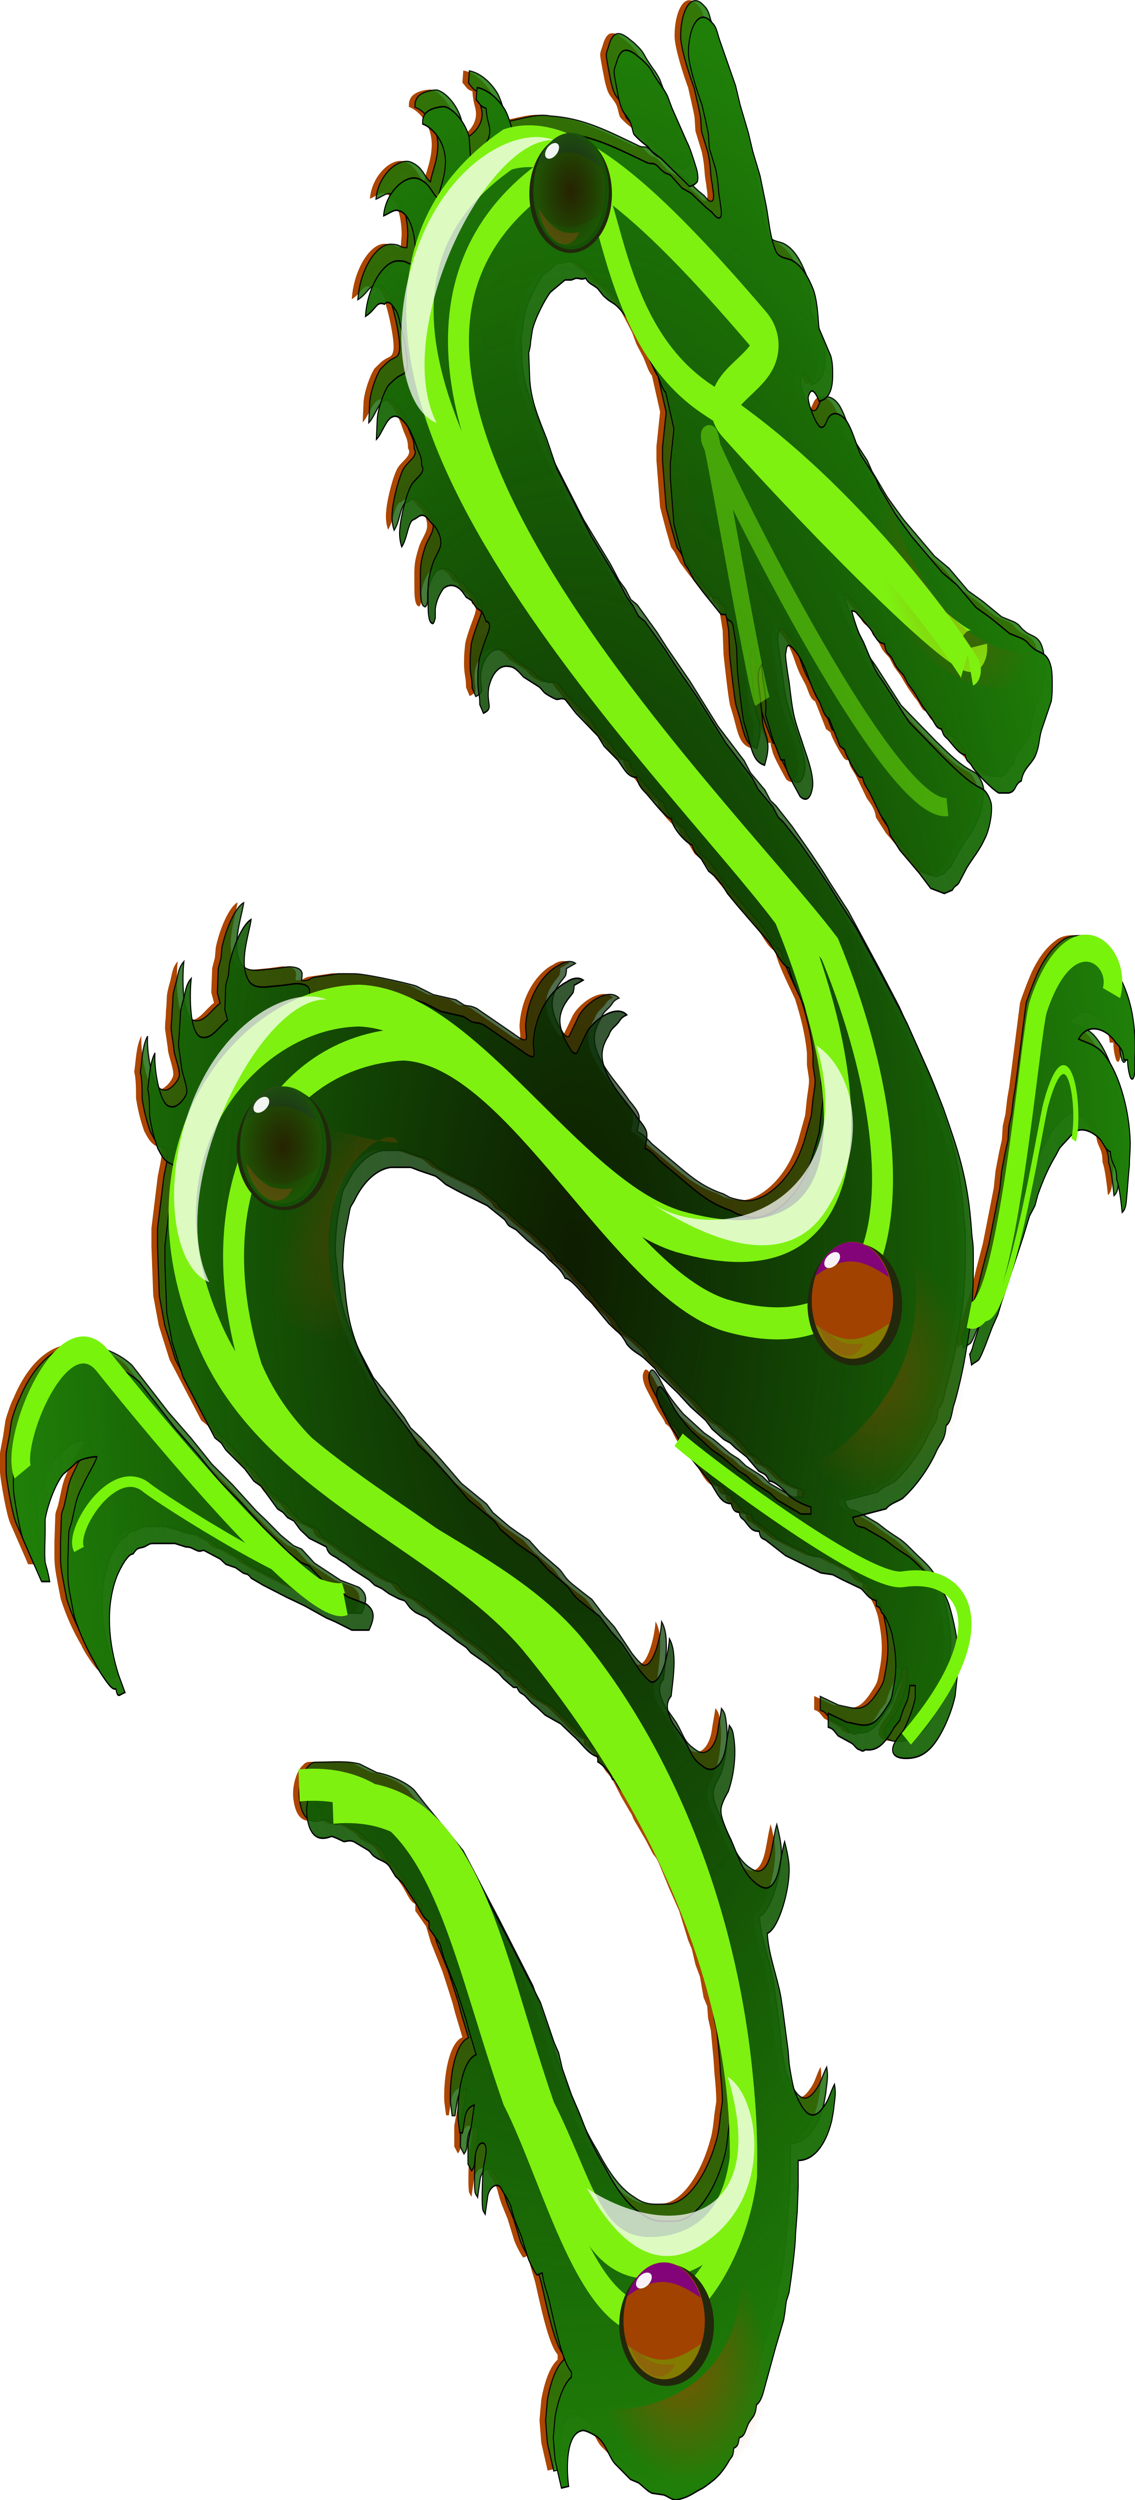 <svg xmlns="http://www.w3.org/2000/svg" xmlns:xlink="http://www.w3.org/1999/xlink" viewBox="0 0 413.76 910.96" version="1.0"><defs><radialGradient id="t" xlink:href="#a" gradientUnits="userSpaceOnUse" cy="599.81" cx="625.28" gradientTransform="matrix(1.609 0 0 1.635 -380.81 -380.7)" r="78.792"/><radialGradient id="m" xlink:href="#b" gradientUnits="userSpaceOnUse" cy="266.52" cx="389.37" gradientTransform="matrix(1.165 -.862 .952 2.403 -189.95 -19.371)" r="19.249"/><radialGradient id="l" xlink:href="#b" gradientUnits="userSpaceOnUse" cy="580.51" cx="491.98" gradientTransform="matrix(.589 .387 -.222 .812 255.84 273.98)" r="51.135"/><radialGradient id="d" xlink:href="#a" gradientUnits="userSpaceOnUse" cy="536.17" cx="312.14" gradientTransform="matrix(.664 0 0 1.468 168.08 -258.16)" r="308.21"/><radialGradient id="e" xlink:href="#b" gradientUnits="userSpaceOnUse" cy="266.52" cx="389.37" gradientTransform="matrix(.934 0 0 2.159 62.934 -324.6)" r="19.249"/><radialGradient id="f" xlink:href="#b" gradientUnits="userSpaceOnUse" cy="266.52" cx="389.37" gradientTransform="matrix(.544 1.163 -1.147 1.257 458.84 -605.28)" r="19.249"/><radialGradient id="h" xlink:href="#a" gradientUnits="userSpaceOnUse" cy="536.17" cx="312.14" gradientTransform="matrix(1 0 0 1.445 -1.777 -238.76)" r="308.21"/><radialGradient id="i" xlink:href="#b" gradientUnits="userSpaceOnUse" cy="580.51" cx="491.98" gradientTransform="matrix(.664 0 0 .904 160.33 50.537)" r="51.135"/><radialGradient id="j" xlink:href="#b" gradientUnits="userSpaceOnUse" cy="266.52" cx="389.37" gradientTransform="matrix(1.239 .737 -1.59 2.867 248.3 -540.82)" r="19.249"/><filter id="q" height="1.214" width="1.554" y="-.107" x="-.277"><feGaussianBlur stdDeviation="4.324"/></filter><filter id="u" height="2.098" width="1.664" y="-.549" x="-.332"><feGaussianBlur stdDeviation="60.476"/></filter><filter id="c"><feGaussianBlur stdDeviation="1.97"/></filter><filter id="r" height="1.202" width="1.199" y="-.101" x="-.099"><feGaussianBlur stdDeviation="6.531"/></filter><filter id="n" height="1.123" width="1.232" y="-.061" x="-.116"><feGaussianBlur stdDeviation="20.134"/></filter><filter id="k"><feGaussianBlur stdDeviation="14.274"/></filter><filter id="o" height="1.682" width="1.335" y="-.341" x="-.168"><feGaussianBlur stdDeviation="11.211"/></filter><filter id="p" height="1.497" width="1.422" y="-.248" x="-.211"><feGaussianBlur stdDeviation="18.187"/></filter><filter id="g"><feGaussianBlur stdDeviation="7.537"/></filter><linearGradient id="a"><stop offset="0" stop-color="#001a01" stop-opacity=".761"/><stop offset="1" stop-color="#1f7f08"/></linearGradient><linearGradient id="b"><stop offset="0" stop-color="#a40"/><stop offset="1" stop-color="#a40" stop-opacity="0"/></linearGradient><clipPath id="s" clipPathUnits="userSpaceOnUse"><path d="M98.995 417.99c215.3-119.37 317.78-77.62 501.04 6.06L359.605 50.29l-260.62 367.7z" stroke="#000" fill="none"/></clipPath></defs><path d="M337.53 102.28l-.33 4.42c1.66 1.9 1.66 2.53 3.64 3.16.33 5.05 1.32 5.68 1.32 8.21 0 5.05-4.63 8.21-6.94 9.47-.33-1.9-.33-5.68-.66-7.58-1.65-5.68-5.95-10.1-8.92-10.73-1.66 0-6.61.63-7.61 3.79-.33.63-.33 1.26-.33 2.52 3.64 1.26 8.93 6.95 8.27 15.16-.33 5.05-1.99 8.2-2.65 11.99-2.31-1.89-2.64-5.05-6.61-6.94-4.63-2.53-12.56 4.42-13.22 13.26 1.65-.63 3.97-2.53 5.29-1.9 3.97.63 6.28 7.58 6.28 15.16l-.33 4.42c-2.98 0-1.98-1.27-5.95-1.27-5.29 0-11.24 9.48-11.9 20.21 3.97-2.53 3.97-5.68 6.94-4.42 1.65-1.89 2.98.63 4.3 2.53.66 1.26.99 2.52 1.32 4.42.99 3.15 2.97 11.99 2.64 15.78-.33 2.53-1.32 2.53-2.31 3.16-1.65.63-3.3 2.52-4.63 3.79-1.65 2.52-3.63 8.21-3.96 11.99l-.33 7.58c1.98-1.89 3.63-7.58 5.95-8.21 2.31-1.26 5.61 3.16 6.94 6.32.66 1.26 1.32 3.15 1.98 5.05.99 2.52 1.65 3.16 1.65 6.31 1.66 2.53-1.98 4.42-3.63 6.95-1.66 2.52-3.97 11.36-4.3 15.78-.33 2.53 0 5.06.66 6.95 1.98-3.16 1.98-6.95 3.64-9.47.66-.63 1.32-.63 1.98-1.26 2.64-1.9 3.31 0 5.62 2.52.99.63 2.97 3.79 2.97 6.32.33 2.52-1.98 5.05-2.97 8.2-1.98 6.32-1.65 7.58-1.65 14.53 0 1.89 0 6.31 1.32 6.94.66.63.99-.63 1.32-1.89v-3.16c.33-3.16 1.65-5.68 2.97-7.58 2.32-1.89 4.96-1.26 6.95 1.27l1.32 1.89 1.98 1.26 1.65 2.53c2.32 1.89 1.99.63 3.64 5.05.99 0 1.65 1.26.99 3.16 0 .63-2.97 7.58-3.63 11.36l-.34 3.79c-.33 8.21.67 6.95.67 12l1.32 3.16c3.96-1.9.99-3.16 1.98-9.47 1.32-5.69 4.3-8.21 7.27-7.58 1.99 0 3.64 1.89 5.29 3.79l5.95 3.79 1.65 1.89c.66.63 3.97 2.53 4.63 2.53.99 0 1.65-.64 2.97 0l3.97 5.05 7.93 8.21 2.32 3.78 4.95 5.06c2.32 3.15 3.64 6.31 6.94 6.31.34 2.53 1.99 4.42 3.31 5.68 2.31 2.53 6.94 8.84 9.25 9.47.67 3.79 5.62 8.84 7.61 9.48.66 2.52 1.98 3.78 3.3 5.05l2.65 4.42 2.31 1.89 2.64 3.16 1.99 3.16 3.63 4.42 10.91 12.62c2.31 2.53 5.29 9.48 7.93 10.11.66 4.42 5.29 13.26 7.27 17.68 1.99 6.31 3.64 12.63 4.3 19.57v4.42l.66 4.42c.33 1.9-.33 5.05-.66 7.58l-.66 6.31-2.65 9.47c-1.32 3.79-2.31 6.32-4.29 9.48-4.3 6.94-10.91 11.99-16.53 11.99-1.65 0-4.63-.63-6.28-1.26l-2.31-1.26c-5.62-1.9-9.59-4.42-14.87-8.84l-11.24-9.47c-1.65-1.9-3.64-3.79-5.29-4.42.33-1.9.99-3.79.66-5.69-.33-1.89-2.64-4.42-3.64-5.68-3.3-5.05-7.27-8.84-10.24-14.52-2.98-5.69-3.31-10.11 0-15.16.66-1.89 1.32-2.52 2.64-3.79 1.99-1.89 1.33-2.52 3.97-3.78-3.64-3.79-11.57 1.26-14.54 6.31l-3.64 7.58c-.99.63-1.98-.63-2.64-1.9-1.66-2.52-4.3-7.57-3.31-11.99s3.97-6.95 4.63-8.21c.33-1.27.33-1.9.33-2.53l3.3-1.89c-1.65-1.27-4.29-.63-5.94.63-5.29 2.52-11.57 10.73-12.23 22.1 0 2.52.66 4.42 0 5.05-1 .63-3.97-1.89-4.96-2.53l-12.89-8.84c-2.65-1.26-2.65-.63-4.63-1.26l-2.97-1.89-8.27-1.9-6.28-3.15c-4.29-1.27-18.51-4.42-22.47-4.42h-5.95l-8.59 1.26c-2.32.63-1.33 1.26-4.63 1.26 0-1.26.33-2.52 0-3.16-.66-1.89-3.97-1.89-4.96-1.89l-4.63.63-6.61.63c-1.65 0-4.62 0-5.95-2.52-3.63-6.32.33-17.05 1-22.1-3.31 1.89-6.61 10.1-7.94 16.41l-.33 3.79-.99 3.79-.33 8.84.99 3.79c-3.3 2.53-5.62 6.95-9.25 6.31-4.63-.63-4.63-15.15-3.97-21.46-1.65 1.89-1.98 3.78-2.64 6.94-1.99 6.95-.99 5.05-1.66 11.37 0 2.52-.33 3.79-.33 6.31l1 6.95c0 2.52 2.31 7.57 1.98 10.1-.66 2.53-3.97 5.68-5.62 5.05-.99 0-1.98-.63-2.64-1.89-1.99-3.16-3.64-12-3.31-17.68-1.98 3.79-1.98 8.84-2.64 13.26.66 1.89.66 6.94.66 9.47.66 4.42 1.65 8.21 2.97 12 1.32 2.52 1.99 3.78 3.64 5.05.99.63 2.31.63 2.64 2.52.33 1.9-.99 6.95-1.32 8.84l-2.31 18.95v6.94l.66 17.68 1.98 10.74 3.97 12.62 4.95 9.48 6.61 12.63 2.32 1.89 1.65 2.53 6.94 6.94 3.31 4.42 2.64 1.9 5.95 8.2 1.98 1.27 1.66 1.89 2.31 1.26 2.31 3.16 3.31 3.16 6.28 3.16c.66 3.15 2.97 3.15 4.3 4.42l2.97 1.89 2.31 1.89 5.95 3.79 1.99 1.9 2.64 1.26 2.64 1.89 3.64 1.9 1.98.63c1.32 1.26 1.32 2.53 4.3 4.42l3.97 1.89 2.97 2.53 5.29 3.79 2.31 1.89 3.64 2.53 1.65 1.89 6.28 4.42 3.97 3.16 1.65 1.89 3.63 3.16h1.33c.99 2.53 1.65 1.9 2.97 3.16l2.32 2.52 2.31 1.9 2.64 2.52 5.62 3.16 4.63 4.42c2.97 2.53 5.62 6.95 8.92 7.58v1.89c1.32.63 4.63 3.79 5.29 6.32 1.32 0 .99 1.26 2.98 3.79 1.98 1.89 3.63 5.68 5.28 8.84l3.31 5.68c.99 1.26.66 1.89 2.31 4.42l3.31 5.68 2.31 4.42c.99 1.9 1.32 1.26 2.65 4.42l3.63 8.84 3.64 8.21 3.3 10.73 1.32 3.16 1.33 5.68 1.65 4.42 1.32 7.58 1.32 3.16.33 4.42.99 4.42 1 10.73.33 5.05c.33 3.16.66 6.95.66 10.11l-.66 4.42c-.33 3.15-.66 6.31-1.33 8.84-3.3 12.63-10.57 23.99-18.17 23.99-4.3 0-7.61.63-11.9-2.52-5.29-3.16-9.59-9.48-13.55-17.05-2.32-3.79-4.3-7.58-6.28-12l-2.98-7.58-2.97-6.94-3.31-9.47-1.32-5.69-1.65-3.79-4.96-14.52-12.23-23.99-13.22-25.26-13.88-17.05-3.97-5.05c-3.3-3.16-9.58-5.68-13.55-6.31l-6.28-3.16c-4.96-1.26-10.24-.63-15.53-.63-.99 0-1.99 0-2.98 1.26-2.31 1.89-4.29 8.21-3.3 13.26 1.65 10.1 8.26 6.31 8.92 6.31l1.65.64 2.65 1.26c1.32 0 1.65-.63 3.63 0l5.29 3.16c.99.63 1.32 1.89 2.65 2.52 1.65 1.26 3.3 1.26 4.95 3.16l2.32 3.79 2.64 2.52 4.96 7.58c1.32 1.89 2.64 5.68 4.63 6.31v2.53l3.96 5.68 1.66 5.69 4.29 10.73 2.65 8.21.99 3.16.99 3.78 2.64 8.84c-4.95 1.9-6.94 14.53-6.61 23.37l.66 5.05h1c.99-5.68.66-8.84 4.29-10.1l-.99 6.94-1.32 6.95v7.57l1.32 2.53c1.98-2.53.33-4.42 2.31-8.84 1-1.89 2.98-1.89 2.98 1.26 0 1.9-.66 4.42-.99 6.32-.33 2.52-.66 11.99-.33 14.52 0 1.26.66 1.89.99 2.53l.99-6.95c.66-2.53 2.64-4.42 4.3-3.16.66.63 1.32 2.53 1.98 3.16 2.97 5.05 1.65 3.79 3.64 9.47l2.31 5.68 2.31 7.58c.66 1.9 2.65 5.68 3.31 6.32.66 0 1.32-.64 1.98-.64.33 3.79 1.98 7.58 2.65 10.74l.99 4.42c1.32 5.68 3.96 17.68 6.94 20.84v1.89c-2.98 2.53-4.96 8.84-5.95 14.52l-.66 7.58.66 8.21 2.31 10.1 2.65-.63c-1-7.58-.66-18.94 4.62-20.21.99-.63 4.3 1.27 5.29 1.9 3.97 2.52 4.63 8.21 7.6 10.73l4.96 5.05 2.98 1.27c1.65 1.26 3.3 3.15 4.95 3.79l4.3.63c2.98 1.26 3.31 2.52 6.61 1.26 2.64-.63 4.96-2.53 7.6-3.79 3.64-2.52 6.28-4.42 9.26-9.47 1.32-2.53 1.65-1.26 1.98-5.05 1.32-.63 1.65-1.26 1.98-3.79 1.99-.63 1.99-1.89 3.31-5.05 1.32-2.53 2.64-2.53 2.97-6.95 1.66-1.26 2.32-3.79 2.98-6.31l3.96-14.52 2.98-10.11c.66-3.79.66-5.05.99-6.94l.99-3.16c.66-4.42 2.32-16.42 2.32-20.84l.66-8.84.33-8.84v-9.47c5.29 0 9.91-5.05 12.23-14.52l.66-3.79c.33-3.79.99-5.68.33-9.47-1.66 3.16-1.99 5.68-3.97 8.21-4.3 6.31-7.6 1.89-10.58-5.69-.66-1.89-1.65-7.57-1.98-10.1l-.33-4.42-1.98-15.15-.66-4.42c-1.33-7.58-4.63-15.79-4.96-23.37 4.3-1.89 8.26-16.41 7.93-23.99 0-2.53-.99-6.95-1.65-9.47-1.65 5.68-1.65 13.89-5.29 16.42-1.65 1.26-3.63 0-5.29-1.27-4.62-3.79-5.95-8.84-8.92-15.78-.99-1.9-3.64-7.58-3.64-10.11-.33-2.52 1.66-5.68 2.65-7.57 1.98-5.69 2.97-13.26 1.98-19.58-.33-2.52-.66-3.15-1.65-4.42-.33 2.53-.99 5.69-1.32 8.21-1 6.32-4.63 9.47-7.94 6.95-4.62-3.16-3.96-4.42-7.27-10.11l-3.96-5.68c-1.66-3.16-3.31-6.94-.67-10.1.67-6.32 2.32-15.79-.66-20.84-.33 5.68-2.97 16.42-6.61 15.79-1.32-.63-3.3-3.16-4.29-4.42l-6.28-9.47-3.97-4.42-4.3-5.69-3.3-2.52-3.97-3.16c-2.97-2.53-2.97-3.79-4.96-5.68l-6.61-5.69-3.96-4.42-4.63-3.15-2.64-1.9-2.98-2.52-2.97-2.53-2.32-3.16-9.25-7.57-7.6-8.84-6.94-7.58-3.97-3.79-2.31-3.79-7.6-10.1-3.64-4.42c-1.32-2.53-3.64-6.95-4.96-9.47-4.96-10.11-7.27-17.05-8.26-30.94-.33-2.53-.66-4.42-.66-6.95.33-6.31.33-8.84 1.65-15.15l.99-5.05c.33-1.27.99-1.9 1.65-3.16 3.31-6.95 8.27-11.37 13.23-12h7.27l3.3 1.26 5.62 1.9c1.98 1.26 2.97 2.52 3.97 3.16l4.62 2.52 10.25 5.05 6.28 5.05c.66.64.99 1.9 1.98 2.53l2.32 1.26 3.96 3.79 6.28 5.05 1.65 1.9c1.99 1.89 4.63 3.79 5.95 6.94 1.99 0 5.95 5.05 7.61 6.95l1.98 1.89 6.28 7.58 2.64 2.53c1.66 1.26 2.65 2.52 3.97 5.05 2.64 3.15 4.3 3.15 6.94 5.68l3.31 3.16 1.65 2.52 6.61 6.32 4.63 5.05 5.61 5.05 2.32 3.16 4.29 3.79 2.32 1.26 1.98 1.89 3.97 3.16 4.29 5.05c1.66 1.27 2.65.63 3.97 3.79 1.98 0 5.29 3.16 6.94 5.05 1.98 1.9 5.95 3.79 8.26 4.42v2.53h-3.63l-8.6-5.05-2.64-2.53-5.95-3.79-2.64-2.52-2.98-1.9-5.95-5.05-3.63-2.52-7.6-6.95c-1.66-1.89-5.29-6.31-6.61-8.84l-2.32-4.42c-.66-.63-2.31-4.42-3.3-1.9-.99 1.9.33 5.06.99 6.32l3.63 6.95c1 1.89 2.65 3.78 3.31 5.68 2.31 1.26 2.64 3.79 4.3 6.31l6.61 8.21c2.64 3.79 3.96 8.21 7.93 8.21.66 2.53 1.65 3.16 2.97 3.16.33 2.52.99 1.89 1.99 3.15 1.98 2.53 2.64 3.79 5.28 3.79.34 2.53 1 2.53 2.32 3.16l7.27 5.68 12.89 6.32 4.3.63 3.63 1.89 6.61 3.16c1.66 1.26 2.65 3.79 5.62 4.42v1.89c1.32.64 1.32.64 1.98 2.53 1.33.63 3.64 6.31 3.97 8.84 1.32 6.31 1.65 12 .33 18.31-.66 3.79-.66 4.42-2.31 6.95-4.3 6.94-6.61 7.57-11.9 6.31l-2.98-.63-6.61-3.16v5.05c1.99.64 1.99 1.27 3.64 3.16l4.63 2.53c1.32.63 1.98 2.52 3.3 2.52.66.63 1.32.63 1.99 0 4.62.63 7.27-2.52 10.57-8.21l1.98-2.52 1-3.16c1.65-4.42 1.98-3.16 2.64-9.47h1.98v4.42c-.66 3.79-2.97 9.47-4.29 12-.99 1.26-3.97 4.42-3.97 6.94 0 3.16 3.97 3.16 4.96 3.16 2.64 0 5.62-.63 8.26-3.16 3.64-3.15 7.93-11.99 9.59-19.57l1.32-12.63c0-6.31-1.98-15.79-3.64-20.84-2.31-6.31-5.62-8.84-8.92-11.99-6.28-6.32-4.63-4.42-10.91-8.84l-3.3-2.53-7.61-4.42c-1.98-.63-3.3 0-4.29-3.79l12.23-3.16c1.32-1.89 3.96-2.52 5.95-3.78 4.29-3.79 9.58-10.74 12.56-17.68 1.65-3.16 2.97-3.79 3.3-8.84 1.65-1.27 1.98-3.79 2.65-6.95 1.32-3.79 3.63-13.89 4.29-18.31l.66-3.79 1.32-8.21.34-3.79c.66-8.84.66-12 .66-20.84 0-5.68-.33-4.42-.66-9.47-1.33-18.94-4.96-29.04-10.25-44.2-1.98-5.05-3.64-9.47-5.62-13.89l-7.6-17.05-7.27-13.89-11.24-20.84-6.94-10.73-2.31-3.79-4.63-6.94-6.61-9.48-5.95-7.57-1.98-1.9-1.99-3.79-5.29-6.31-2.31-4.42-9.58-12.63-10.25-16.42-8.26-11.99-3.64-5.69-7.27-10.1-2.31-1.89-1.99-3.79-2.31-3.16-2.98-5.68-9.91-16.42-12.56-24.62-3.64-10.74c-2.64-6.94-5.95-13.89-6.28-22.73l-.33-8.84c.33-1.26.66-2.53.66-3.79l.67-4.42c.99-4.42 4.62-11.36 6.61-13.89l5.28-4.42h2.32l1.65-.63c1.65 0 1.65.63 3.64 0 .66 1.89 2.97 2.52 4.29 3.79l1.99 2.52c3.96 3.79 3.3 1.27 8.26 7.58l1.98 1.89 5.29 10.11 1.65 4.42 2.32 4.42c.99 1.89 1.98 5.68 3.3 6.94l2.98 13.26-1.33 12.63v5.05l1.33 17.05 1.98 7.58 1.98 6.94 1.32 1.9 1.99 3.79 3.3 4.42 6.61 8.21h1.66c.66 3.15 1.65 1.26 2.64 3.78l1.32 8.21.33 8.84c.33 3.16 1.65 15.16 2.32 18.31l1.32 4.42c1.65 6.32 2.31 10.11 6.28 11.37.66-2.53 1.65-5.68.99-8.84 0-1.26-.99-3.16-1.65-6.31l-.99-10.11c-.34-3.79-1.66-8.84.66-11.36 0 6.94 1.98 10.73 1.32 18.31l2.64 8.84 2.98 7.58h1.32c0 1.26.33 1.89.66 3.15.33 1.9 4.3 8.84 4.96 10.11 1.98 1.89 3.96 1.26 4.63-3.79.33-5.05-2.65-12-3.97-16.42-3.31-9.47-3.31-10.73-4.63-21.47-.33-1.89-1.32-8.21-1.32-10.1.33-1.26.33-3.16.99-3.16.99-.63 3.97 3.79 4.63 5.05 2.64 5.05 2.64 6.95 4.63 11.37l2.31 4.42c.99 2.52 1.65 5.05 3.3 5.68l3.97 10.1 1.65 1.27c.33 1.89 3.97 8.21 4.96 9.47.66.63.99.63 1.65.63.33 2.53 1.66 3.79 2.65 5.68l3.96 8.21c1.33 1.9 2.98 3.79 3.31 6.95l3.63 5.68 6.95 8.21 4.29 5.68 4.96 1.9 2.97-1.27c1-1.89 1.33-1.26 2.32-2.52l2.97-5.69c2.32-3.78 4.63-6.31 6.61-10.73 1.33-2.53 2.65-8.21 2.32-12-.33-2.52-1.99-5.05-2.98-5.68l-2.31-1.26c-4.3-2.53-7.93-6.32-11.9-10.11l-12.89-13.26-8.92-13.89c-1.66-2.52-1.99-2.52-3.64-5.68l-3.97-9.47-1.65-3.16c-.99-2.52-1.98-5.68-2.64-8.21.66 0 .99 0 1.65.63l4.96 5.69c2.31 3.15 2.31 5.05 5.29 5.68.66 3.79 1.32 3.16 2.64 5.05l1.65 3.16c1.32 1.89 1.66 1.89 2.65 3.16l1.65 3.15 2.31 3.16 2.65 4.42 2.64 3.79c1.98 1.89 2.31 5.05 4.63 5.05.66 2.53.99 2.53 2.31 3.79 1.65 1.89 4.3 5.68 6.28 5.68.66 3.16 1.32 1.9 2.65 4.42 1.65 2.53 7.27 8.21 9.58 9.47h3.64c2.97-.63 1.98-3.15 4.62-4.42.66-4.42 3.31-5.68 4.96-8.84 1.65-3.79 1.32-5.68 2.32-9.47l3.63-10.73c.33-2.53.33-3.79.33-6.32 0-1.89 0-3.79-.33-5.68-1.32-6.31-4.3-5.05-6.94-7.58-1.65-1.26-1.32-1.89-3.64-3.15l-4.62-1.9-6.94-5.68-5.29-3.79-6.94-8.21-5.29-4.42-11.24-13.26-2.31-3.16-3.64-5.05-5.62-9.47-1.65-3.79-5.29-8.21c-1.32-2.52-2.64-8.2-4.96-11.99-1.65-2.53-4.62-4.42-6.61-1.9-.99 1.27-1.32 3.79-2.64 3.79-1.65.63-4.96-8.21-4.96-10.73 0-.63.33-1.27.66-1.9 1-1.89 2.65 1.27 3.31 3.16 2.97-.63 4.96-3.16 4.96-9.47 0-2.53 0-4.42-.66-6.95l-4.3-10.1c-.33-1.89-.33-8.84-1.98-13.89-1.99-5.05-4.3-8.84-7.61-10.74-1.98-1.26-4.95-.63-6.28-3.78-1.98-5.06-2.31-10.11-3.3-15.79l-2.31-11.37-2.65-8.84-1.65-6.94-2.98-10.1-1.65-6.95-2.64-7.578-1.99-5.683-1.32-3.788c-.99-3.157-.99-4.42-2.97-6.315-4.63-5.051-8.27 2.526-8.27 11.366 0 4.42 3.31 14.528 4.96 18.948.66 3.15 1.65 6.94 2.32 10.73l.33 5.05 2.31 7.58c1.32 6.31.66 6.94 1.65 12 0 1.26.66 3.15.33 5.05-.66 1.89-2.31 0-3.3-1.27l-2.32-1.89-5.28-5.05-3.31-1.9-3.97-4.42c-1.32-1.26-1.32 0-3.96-2.52-2.65-3.16-2.98-1.26-5.29-2.53l-5.29-2.52c-9.25-4.42-16.85-7.58-26.77-8.21-2.97-.63-6.28 0-9.25.63l-5.62 1.26c-1.66-.63-1.99-5.68-4.3-10.1-2.64-4.42-6.61-7.58-10.25-8.21zm77.34 35.99c.67 0 2.32-.63 2.98-1.89.33-1.26 0-3.16-.33-4.42-.99-3.16-2.31-7.58-3.64-10.1l-5.28-12-1.66-4.42c-1.65-3.16-1.98-3.16-3.63-5.685-2.98-4.42-1.66-3.789-5.62-7.577l-2.32-1.894c-2.64-1.895-5.28-3.158-6.94 2.525-.33 1.263-.99 2.526-.99 3.789s1.32 7.582 1.65 9.472c1.33 5.68 1.99 5.05 3.97 8.21.99 1.89.99 3.79 1.65 5.05 1.66 1.89 3.31 3.16 4.96 4.42l1.65 1.89 3.31 2.53 10.24 10.1zM517 563.86l.67 3.78c.66-.63 1.98-1.26 2.64-1.89 1.32-1.89 3.97-9.47 4.96-12l1.98-4.42 1.32-4.42 7.93-23.99 2.32-7.58 1.98-3.79.99-3.79c1.99-5.68 3.97-10.1 6.61-14.52l1.33-2.52c.99-1.27 2.97-3.16 3.96-4.42.66-.64 1.32-1.27 2.32-1.9 2.64-1.26 6.27.63 8.59 3.16 1.32 1.89 1.98 3.79 3.63 4.42.33 5.05 2.32 4.42 2.32 10.1.99 2.53 1.65 8.84 1.98 12 .66-.63.99-1.26 1.32-2.53.33-1.26.99-11.99 1.33-14.52 0-2.53.33-5.68.33-8.21-.33-13.26-4.63-27.15-10.58-33.46-2.65-2.53-5.62-3.16-8.26-4.42 3.3-6.32 10.24-3.79 13.55 1.26 1.65 1.89 2.64 2.52 2.97 6.31h1.32c0 1.9.33 4.42 1 6.32.99 1.89 1.65-.63 1.65-2.53v-4.42c.33-5.68 0-10.73-.99-16.42-2.32-11.99-8.6-22.1-15.54-22.1-2.31 0-3.96 0-6.28 1.27-3.63 2.52-6.28 5.68-8.92 10.73-1.32 2.53-3.97 9.47-4.96 12.63l-3.3 25.89-.67 5.05-.66 3.79-.66 5.68-.99 4.42-.33 5.05-.99 4.42-1.32 6.95-.66 6.31-3.97 20.21-2.31 8.84-1.99 8.21-3.63 11.36c-.99 2.53-.66 3.16-1.99 5.69zm-338.11 82.71h2.97c-.66-3.78-.99-4.42-1.65-6.94-.33-3.79 0-7.58 0-11.37v-4.42c.99-5.68 3.96-13.26 6.61-16.41l2.97-2.53 1.99-1.89c1.98-1.27 5.28-1.9 7.27-1.9-.66 2.53-3.64 6.95-4.96 10.1-2.97 5.69-2.64 6.95-4.3 13.9-.33 1.26-.99 2.52-.99 3.78l-.33 9.48v5.05c0 4.42.66 6.94 1.32 10.73l.99 5.05c1.99 6.32 4.63 12 7.61 17.05.66 1.9 4.95 8.21 5.95 8.84.66.63.99.63 1.65.63.66 3.79 1.32 1.9 3.3 1.27l-2.31-6.32c-3.64-11.36-4.96-24.62-.66-35.99 1.32-3.16 3.97-8.21 5.95-8.21 1.65-2.52 1.98-1.89 3.96-2.52 2.65-1.27 1.33-1.27 4.96-1.27h6.28l3.97 1.27c1.98 0 2.31.63 3.96 1.26 1.33.63 1.66 0 2.65 0l5.95 3.16 1.98 1.89 3.64 1.26 2.64 1.9c1.32.63 1.65 0 2.98 1.89l4.29 2.53 8.6 4.42 6.61 3.15 7.93 4.42 2.97 1.27 6.28 3.15h6.28c1.99-4.42 2.32-6.94-.99-9.47l-6.61-2.52-9.58-6.32-4.63-5.05-2.98-1.26-4.62-3.79-5.62-5.68-3.31-3.16-8.59-9.47-7.6-7.58-7.6-9.47-8.27-9.47-13.22-17.05c-5.29-5.05-13.22-7.58-19.17-7.58-8.59 0-16.52 6.95-21.81 19.58-.99 1.89-2.32 5.68-2.98 8.21l-.66 4.42c-.33 2.52-.99 5.05-1.32 7.57v6.95c.33 3.79 2.31 15.15 3.64 18.31l6.61 15.15z" filter="url(#c)" fill-opacity=".987" fill="#a40" transform="translate(-168.64 -76.59)"/><path d="M339.76 102.43l-.33 4.42c1.66 1.9 1.66 2.53 3.64 3.16.33 5.05 1.32 5.68 1.32 8.21 0 5.05-4.63 8.21-6.94 9.47-.33-1.89-.33-5.68-.66-7.58-1.65-5.68-5.95-10.1-8.93-10.73-1.65 0-6.61.63-7.6 3.79-.33.63-.33 1.26-.33 2.52 3.64 1.27 8.93 6.95 8.27 15.16-.34 5.05-1.99 8.21-2.65 12-2.31-1.9-2.64-5.06-6.61-6.95-4.63-2.53-12.56 4.42-13.22 13.26 1.65-.63 3.97-2.53 5.29-1.89 3.96.63 6.28 7.57 6.28 15.15l-.33 4.42c-2.98 0-1.99-1.26-5.95-1.26-5.29 0-11.24 9.47-11.9 20.2 3.97-2.52 3.97-5.68 6.94-4.42 1.65-1.89 2.98.63 4.3 2.53.66 1.26.99 2.52 1.32 4.42.99 3.16 2.97 12 2.64 15.79-.33 2.52-1.32 2.52-2.31 3.15-1.65.63-3.31 2.53-4.63 3.79-1.65 2.53-3.63 8.21-3.96 12l-.33 7.58c1.98-1.9 3.63-7.58 5.95-8.21 2.31-1.27 5.61 3.15 6.94 6.31.66 1.26 1.32 3.16 1.98 5.05.99 2.53 1.65 3.16 1.65 6.32 1.65 2.52-1.98 4.42-3.63 6.94-1.66 2.53-3.97 11.37-4.3 15.79-.33 2.52 0 5.05.66 6.94 1.98-3.15 1.98-6.94 3.64-9.47.66-.63 1.32-.63 1.98-1.26 2.64-1.89 3.3 0 5.62 2.53.99.63 2.97 3.78 2.97 6.31.33 2.53-1.98 5.05-2.97 8.21-1.99 6.31-1.65 7.58-1.65 14.52 0 1.9 0 6.32 1.32 6.95.66.63.99-.63 1.32-1.9v-3.15c.33-3.16 1.65-5.69 2.97-7.58 2.32-1.9 4.96-1.26 6.94 1.26l1.33 1.9 1.98 1.26 1.65 2.52c2.32 1.9 1.99.64 3.64 5.06.99 0 1.65 1.26.99 3.15 0 .63-2.97 7.58-3.64 11.37l-.33 3.79c-.33 8.21.66 6.94.66 11.99l1.33 3.16c3.96-1.89.99-3.16 1.98-9.47 1.32-5.68 4.3-8.21 7.27-7.58 1.98 0 3.64 1.9 5.29 3.79l5.95 3.79 1.65 1.89c.66.64 3.97 2.53 4.63 2.53.99 0 1.65-.63 2.97 0l3.97 5.05 7.93 8.21 2.32 3.79 4.95 5.05c2.32 3.16 3.64 6.31 6.94 6.31.33 2.53 1.99 4.42 3.31 5.69 2.31 2.52 6.94 8.84 9.25 9.47.66 3.79 5.62 8.84 7.61 9.47.66 2.53 1.98 3.79 3.3 5.05l2.64 4.42 2.32 1.9 2.64 3.15 1.99 3.16 3.63 4.42 10.91 12.63c2.31 2.52 5.29 9.47 7.93 10.1.66 4.42 5.29 13.26 7.27 17.68 1.99 6.32 3.64 12.63 4.3 19.58v4.42l.66 4.42c.33 1.89-.33 5.05-.66 7.57l-.66 6.32-2.65 9.47c-1.32 3.79-2.31 6.31-4.29 9.47-4.3 6.95-10.91 12-16.53 12-1.65 0-4.63-.63-6.28-1.27l-2.31-1.26c-5.62-1.89-9.59-4.42-14.88-8.84l-11.23-9.47c-1.66-1.89-3.64-3.79-5.29-4.42.33-1.89.99-3.79.66-5.68-.33-1.9-2.64-4.42-3.64-5.69-3.3-5.05-7.27-8.84-10.24-14.52-2.98-5.68-3.31-10.1 0-15.15.66-1.9 1.32-2.53 2.64-3.79 1.99-1.9 1.32-2.53 3.97-3.79-3.64-3.79-11.57 1.26-14.54 6.31l-3.64 7.58c-.99.63-1.98-.63-2.64-1.89-1.66-2.53-4.3-7.58-3.31-12s3.97-6.95 4.63-8.21c.33-1.26.33-1.89.33-2.52l3.3-1.9c-1.65-1.26-4.29-.63-5.95.63-5.28 2.53-11.56 10.74-12.22 22.1 0 2.53.66 4.42 0 5.05-1 .64-3.97-1.89-4.96-2.52l-12.89-8.84c-2.65-1.26-2.65-.63-4.63-1.26l-2.97-1.9-8.27-1.89-6.28-3.16c-4.29-1.26-18.51-4.42-22.47-4.42h-5.95l-8.6 1.26c-2.31.63-1.32 1.27-4.62 1.27 0-1.27.33-2.53 0-3.16-.66-1.9-3.97-1.9-4.96-1.9l-4.63.64-6.61.63c-1.65 0-4.62 0-5.95-2.53-3.63-6.31.33-17.05.99-22.1-3.3 1.9-6.61 10.1-7.93 16.42l-.33 3.79-.99 3.79-.33 8.84.99 3.78c-3.3 2.53-5.62 6.95-9.25 6.32-4.63-.63-4.63-15.16-3.97-21.47-1.65 1.89-1.98 3.79-2.64 6.95-1.99 6.94-1 5.05-1.66 11.36 0 2.53-.33 3.79-.33 6.32l.99 6.94c0 2.53 2.32 7.58 1.99 10.1-.66 2.53-3.97 5.69-5.62 5.06-.99 0-1.98-.64-2.64-1.9-1.99-3.16-3.64-12-3.31-17.68-1.98 3.79-1.98 8.84-2.64 13.26.66 1.9.66 6.95.66 9.47.66 4.42 1.65 8.21 2.97 12 1.32 2.53 1.98 3.79 3.64 5.05.99.63 2.31.63 2.64 2.53.33 1.89-.99 6.94-1.32 8.84l-2.31 18.94v6.95l.66 17.68 1.98 10.73 3.97 12.63 4.95 9.47 6.61 12.63 2.32 1.89 1.65 2.53 6.94 6.94 3.31 4.42 2.64 1.9 5.95 8.21 1.98 1.26 1.66 1.89 2.31 1.27 2.31 3.15 3.31 3.16 6.28 3.16c.66 3.16 2.97 3.16 4.29 4.42l2.98 1.89 2.31 1.9 5.95 3.79 1.98 1.89 2.65 1.26 2.64 1.9 3.64 1.89 1.98.63c1.32 1.27 1.32 2.53 4.3 4.42l3.96 1.9 2.98 2.52 5.29 3.79 2.31 1.9 3.64 2.52 1.65 1.9 6.28 4.42 3.97 3.15 1.65 1.9 3.63 3.16h1.33c.99 2.52 1.65 1.89 2.97 3.15l2.31 2.53 2.32 1.89 2.64 2.53 5.62 3.16 4.63 4.42c2.97 2.52 5.62 6.94 8.92 7.57v1.9c1.32.63 4.63 3.78 5.29 6.31 1.32 0 .99 1.26 2.97 3.79 1.99 1.89 3.64 5.68 5.29 8.84l3.31 5.68c.99 1.27.66 1.9 2.31 4.42l3.31 5.69 2.31 4.42c.99 1.89 1.32 1.26 2.64 4.42l3.64 8.84 3.64 8.2 3.3 10.74 1.32 3.16 1.33 5.68 1.65 4.42 1.32 7.58 1.32 3.15.33 4.42.99 4.42 1 10.74.33 5.05c.33 3.16.66 6.94.66 10.1l-.66 4.42c-.33 3.16-.66 6.32-1.33 8.84-3.3 12.63-10.57 24-18.17 24-4.3 0-7.61.63-11.9-2.53-5.29-3.16-9.59-9.47-13.55-17.05-2.32-3.79-4.3-7.58-6.28-12l-2.98-7.57-2.97-6.95-3.31-9.47-1.32-5.68-1.65-3.79-4.96-14.52-12.23-24-13.22-25.26-13.88-17.04-3.97-5.06c-3.3-3.15-9.58-5.68-13.55-6.31l-6.28-3.16c-4.96-1.26-10.25-.63-15.53-.63-1 0-1.99 0-2.98 1.26-2.31 1.9-4.29 8.21-3.3 13.26 1.65 10.11 8.26 6.32 8.92 6.32l1.65.63 2.65 1.26c1.32 0 1.65-.63 3.63 0l5.29 3.16c.99.63 1.32 1.89 2.65 2.53 1.65 1.26 3.3 1.26 4.95 3.15l2.32 3.79 2.64 2.53 4.96 7.57c1.32 1.9 2.64 5.69 4.63 6.32v2.52l3.96 5.69 1.65 5.68 4.3 10.73 2.65 8.21.99 3.16.99 3.79 2.64 8.84c-4.96 1.89-6.94 14.52-6.61 23.36l.66 5.05h.99c1-5.68.67-8.84 4.3-10.1l-.99 6.95-1.32 6.94v7.58l1.32 2.52c1.98-2.52.33-4.42 2.31-8.84 1-1.89 2.98-1.89 2.98 1.27 0 1.89-.66 4.42-.99 6.31-.33 2.53-.66 12-.33 14.52 0 1.27.66 1.9.99 2.53l.99-6.95c.66-2.52 2.64-4.42 4.3-3.15.66.63 1.32 2.52 1.98 3.15 2.97 5.06 1.65 3.79 3.63 9.48l2.32 5.68 2.31 7.58c.66 1.89 2.65 5.68 3.31 6.31.66 0 1.32-.63 1.98-.63.33 3.79 1.98 7.58 2.64 10.73l1 4.42c1.32 5.69 3.96 17.68 6.94 20.84v1.89c-2.98 2.53-4.96 8.84-5.95 14.53l-.66 7.57.66 8.21 2.31 10.11 2.65-.64c-1-7.57-.67-18.94 4.62-20.2.99-.63 4.3 1.26 5.29 1.89 3.97 2.53 4.63 8.21 7.6 10.74l4.96 5.05 2.97 1.26c1.66 1.26 3.31 3.16 4.96 3.79l4.3.63c2.97 1.26 3.3 2.53 6.61 1.26 2.64-.63 4.96-2.52 7.6-3.78 3.64-2.53 6.28-4.42 9.26-9.48 1.32-2.52 1.65-1.26 1.98-5.05 1.32-.63 1.65-1.26 1.98-3.79 1.99-.63 1.99-1.89 3.31-5.05 1.32-2.52 2.64-2.52 2.97-6.94 1.65-1.27 2.32-3.79 2.98-6.32l3.96-14.52 2.98-10.1c.66-3.79.66-5.05.99-6.95l.99-3.16c.66-4.42 2.31-16.41 2.31-20.83l.67-8.84.33-8.84v-9.47c5.28 0 9.91-5.06 12.22-14.53l.67-3.79c.33-3.78.99-5.68.33-9.47-1.66 3.16-1.99 5.69-3.97 8.21-4.3 6.32-7.6 1.9-10.58-5.68-.66-1.9-1.65-7.58-1.98-10.1l-.33-4.42-1.98-15.16-.66-4.42c-1.33-7.58-4.63-15.78-4.96-23.36 4.29-1.9 8.26-16.42 7.93-24 0-2.52-.99-6.94-1.65-9.47-1.65 5.69-1.65 13.89-5.29 16.42-1.65 1.26-3.64 0-5.29-1.26-4.63-3.79-5.95-8.84-8.92-15.79-.99-1.89-3.64-7.58-3.64-10.1-.33-2.53 1.65-5.69 2.65-7.58 1.98-5.68 2.97-13.26 1.98-19.57-.33-2.53-.66-3.16-1.65-4.42-.33 2.52-.99 5.68-1.33 8.21-.99 6.31-4.62 9.47-7.93 6.94-4.63-3.16-3.96-4.42-7.27-10.1l-3.97-5.68c-1.65-3.16-3.3-6.95-.66-10.11.66-6.31 2.32-15.78-.66-20.84-.33 5.69-2.97 16.42-6.61 15.79-1.32-.63-3.3-3.16-4.29-4.42l-6.28-9.47-3.97-4.42-4.3-5.68-3.3-2.53-3.97-3.16c-2.97-2.52-2.97-3.79-4.96-5.68l-6.61-5.68-3.96-4.42-4.63-3.16-2.64-1.89-2.98-2.53-2.97-2.53-2.32-3.15-9.25-7.58-7.6-8.84-6.94-7.58-3.97-3.79-2.31-3.78-7.61-10.11-3.63-4.42c-1.32-2.52-3.64-6.94-4.96-9.47-4.96-10.1-7.27-17.05-8.26-30.94-.33-2.52-.66-4.42-.66-6.94.33-6.32.33-8.84 1.65-15.16l.99-5.05c.33-1.26.99-1.89 1.65-3.16 3.31-6.94 8.27-11.36 13.22-11.99H315.64l3.3 1.26 5.62 1.89c1.98 1.27 2.97 2.53 3.97 3.16l4.62 2.53 10.25 5.05 6.28 5.05c.66.63.99 1.89 1.98 2.52l2.32 1.27 3.96 3.79 6.28 5.05 1.65 1.89c1.99 1.9 4.63 3.79 5.95 6.95 1.99 0 5.95 5.05 7.61 6.94l1.98 1.9 6.28 7.57 2.64 2.53c1.65 1.26 2.65 2.53 3.97 5.05 2.64 3.16 4.29 3.16 6.94 5.68l3.3 3.16 1.66 2.53 6.61 6.31 4.62 5.05 5.62 5.05 2.32 3.16 4.29 3.79 2.32 1.26 1.98 1.9 3.97 3.15 4.29 5.06c1.66 1.26 2.65.63 3.97 3.78 1.98 0 5.29 3.16 6.94 5.06 1.98 1.89 5.95 3.78 8.26 4.42v2.52h-3.63l-8.6-5.05-2.64-2.53-5.95-3.78-2.64-2.53-2.98-1.89-5.95-5.06-3.63-2.52-7.61-6.95c-1.65-1.89-5.28-6.31-6.61-8.84l-2.31-4.42c-.66-.63-2.31-4.42-3.3-1.89-1 1.89.33 5.05.99 6.31l3.63 6.95c.99 1.89 2.65 3.79 3.31 5.68 2.31 1.26 2.64 3.79 4.29 6.32l6.62 8.2c2.64 3.79 3.96 8.21 7.93 8.21.66 2.53 1.65 3.16 2.97 3.16.33 2.53.99 1.89 1.99 3.16 1.98 2.52 2.64 3.79 5.28 3.79.33 2.52 1 2.52 2.32 3.15l7.27 5.69 12.89 6.31 4.3.63 3.63 1.9 6.61 3.15c1.65 1.27 2.65 3.79 5.62 4.42v1.9c1.32.63 1.32.63 1.98 2.52 1.33.63 3.64 6.32 3.97 8.84 1.32 6.32 1.65 12 .33 18.32-.66 3.78-.66 4.42-2.31 6.94-4.3 6.95-6.61 7.58-11.9 6.32l-2.98-.64-6.61-3.15v5.05c1.99.63 1.99 1.26 3.64 3.16l4.63 2.52c1.32.63 1.98 2.53 3.3 2.53.66.63 1.32.63 1.98 0 4.63.63 7.28-2.53 10.58-8.21l1.98-2.53 1-3.15c1.65-4.42 1.98-3.16 2.64-9.48h1.98v4.42c-.66 3.79-2.97 9.48-4.29 12-1 1.26-3.97 4.42-3.97 6.95 0 3.15 3.97 3.15 4.96 3.15 2.64 0 5.62-.63 8.26-3.15 3.64-3.16 7.93-12 9.59-19.58l1.32-12.63c0-6.31-1.99-15.78-3.64-20.83-2.31-6.32-5.62-8.84-8.92-12-6.28-6.32-4.63-4.42-10.91-8.84l-3.3-2.53-7.61-4.42c-1.98-.63-3.3 0-4.29-3.79l12.23-3.15c1.32-1.9 3.96-2.53 5.95-3.79 4.29-3.79 9.58-10.74 12.55-17.68 1.66-3.16 2.98-3.79 3.31-8.84 1.65-1.26 1.98-3.79 2.64-6.95 1.33-3.79 3.64-13.89 4.3-18.31l.66-3.79 1.32-8.21.33-3.78c.67-8.84.67-12 .67-20.84 0-5.68-.34-4.42-.67-9.47-1.32-18.95-4.95-29.05-10.24-44.2-1.98-5.05-3.64-9.47-5.62-13.89l-7.6-17.05-7.27-13.89-11.24-20.84-6.94-10.74-2.32-3.78-4.62-6.95-6.61-9.47-5.95-7.58-1.99-1.89-1.98-3.79-5.29-6.32-2.31-4.42-9.59-12.62-10.24-16.42-8.26-12-3.64-5.68-7.27-10.1-2.32-1.9-1.98-3.79-2.31-3.15-2.98-5.69-9.91-16.41-12.56-24.63-3.64-10.73c-2.64-6.95-5.95-13.9-6.28-22.74l-.33-8.84c.33-1.26.66-2.52.66-3.79l.66-4.42c1-4.42 4.63-11.36 6.61-13.89l5.29-4.42h2.32l1.65-.63c1.65 0 1.65.63 3.64 0 .66 1.9 2.97 2.53 4.29 3.79l1.98 2.53c3.97 3.78 3.31 1.26 8.27 7.57l1.98 1.9 5.29 10.1 1.65 4.42 2.32 4.42c.99 1.9 1.98 5.68 3.3 6.95l2.98 13.26-1.33 12.63v5.05l1.33 17.05 1.98 7.57 1.98 6.95 1.32 1.89 1.99 3.79 3.3 4.42 6.61 8.21h1.65c.67 3.16 1.66 1.26 2.65 3.79l1.32 8.21.33 8.84c.33 3.15 1.65 15.15 2.31 18.31l1.33 4.42c1.65 6.31 2.31 10.1 6.28 11.36.66-2.52 1.65-5.68.99-8.84 0-1.26-.99-3.15-1.65-6.31l-1-10.1c-.33-3.79-1.65-8.84.67-11.37 0 6.95 1.98 10.74 1.32 18.31l2.64 8.84 2.98 7.58h1.32c0 1.26.33 1.89.66 3.16.33 1.89 4.3 8.84 4.96 10.1 1.98 1.89 3.96 1.26 4.62-3.79.33-5.05-2.64-12-3.96-16.42-3.31-9.47-3.31-10.73-4.63-21.46-.33-1.9-1.32-8.21-1.32-10.11.33-1.26.33-3.15.99-3.15.99-.64 3.97 3.78 4.63 5.05 2.64 5.05 2.64 6.94 4.62 11.36l2.32 4.42c.99 2.53 1.65 5.05 3.3 5.69l3.97 10.1 1.65 1.26c.33 1.9 3.97 8.21 4.96 9.47.66.63.99.63 1.65.63.33 2.53 1.66 3.79 2.65 5.69l3.96 8.21c1.32 1.89 2.98 3.78 3.31 6.94l3.63 5.68 6.94 8.21 4.3 5.69 4.96 1.89 2.97-1.26c1-1.9 1.33-1.27 2.32-2.53l2.97-5.68c2.32-3.79 4.63-6.32 6.61-10.74 1.32-2.52 2.65-8.2 2.32-11.99-.33-2.53-1.99-5.05-2.98-5.69l-2.31-1.26c-4.3-2.52-7.93-6.31-11.9-10.1l-12.89-13.26-8.93-13.89c-1.65-2.53-1.98-2.53-3.63-5.69l-3.97-9.47-1.65-3.15c-.99-2.53-1.98-5.69-2.64-8.21.66 0 .99 0 1.65.63l4.96 5.68c2.31 3.16 2.31 5.05 5.28 5.68.67 3.79 1.33 3.16 2.65 5.06l1.65 3.15c1.32 1.9 1.65 1.9 2.65 3.16l1.65 3.16 2.31 3.15 2.65 4.42 2.64 3.79c1.98 1.9 2.31 5.05 4.63 5.05.66 2.53.99 2.53 2.31 3.79 1.65 1.9 4.3 5.69 6.28 5.69.66 3.15 1.32 1.89 2.64 4.42 1.66 2.52 7.28 8.2 9.59 9.47h3.64c2.97-.63 1.98-3.16 4.62-4.42.66-4.42 3.31-5.69 4.96-8.84 1.65-3.79 1.32-5.69 2.31-9.47l3.64-10.74c.33-2.52.33-3.79.33-6.31 0-1.9 0-3.79-.33-5.69-1.32-6.31-4.3-5.05-6.94-7.57-1.65-1.27-1.32-1.9-3.64-3.16l-4.62-1.89-6.94-5.69-5.29-3.79-6.94-8.2-5.29-4.42-11.24-13.26-2.31-3.16-3.64-5.05-5.62-9.47-1.65-3.79-5.29-8.21c-1.32-2.53-2.64-8.21-4.96-12-1.65-2.52-4.62-4.42-6.61-1.89-.99 1.26-1.32 3.79-2.64 3.79-1.65.63-4.96-8.21-4.96-10.74 0-.63.33-1.26.66-1.89.99-1.9 2.65 1.26 3.31 3.15 2.97-.63 4.96-3.15 4.96-9.47 0-2.52 0-4.42-.67-6.94l-4.29-10.11c-.33-1.89-.33-8.84-1.99-13.89-1.98-5.05-4.29-8.84-7.6-10.73-1.98-1.27-4.96-.63-6.28-3.79-1.98-5.05-2.31-10.1-3.3-15.79l-2.32-11.36-2.64-8.84-1.65-6.95-2.98-10.1-1.65-6.95-2.64-7.574-1.99-5.683-1.32-3.788c-.99-3.158-.99-4.42-2.97-6.315-4.63-5.051-8.27 2.526-8.27 11.366 0 4.42 3.31 14.524 4.96 18.944.66 3.16 1.65 6.94 2.31 10.73l.34 5.05 2.31 7.58c1.32 6.32.66 6.95 1.65 12 0 1.26.66 3.16.33 5.05-.66 1.89-2.31 0-3.3-1.26l-2.32-1.9-5.29-5.05-3.3-1.89-3.97-4.42c-1.32-1.27-1.32 0-3.96-2.53-2.65-3.16-2.98-1.26-5.29-2.52l-5.29-2.53c-9.25-4.42-16.86-7.58-26.77-8.21-2.98-.63-6.28 0-9.26.63l-5.61 1.27c-1.66-.64-1.99-5.69-4.3-10.11-2.65-4.42-6.61-7.57-10.25-8.21zm77.34 36c.66 0 2.32-.64 2.98-1.9.33-1.26 0-3.16-.33-4.42-.99-3.16-2.32-7.58-3.64-10.1l-5.29-12-1.65-4.42c-1.65-3.16-1.98-3.16-3.63-5.681-2.98-4.42-1.66-3.789-5.62-7.577l-2.32-1.894c-2.64-1.895-5.28-3.158-6.94 2.525-.33 1.263-.99 2.526-.99 3.789s1.32 7.578 1.65 9.468c1.33 5.69 1.99 5.05 3.97 8.21.99 1.9.99 3.79 1.65 5.05 1.65 1.9 3.31 3.16 4.96 4.42l1.65 1.9 3.31 2.52 10.24 10.11zm102.13 425.58l.66 3.79c.67-.63 1.99-1.26 2.65-1.9 1.32-1.89 3.96-9.47 4.96-11.99l1.98-4.42 1.32-4.42 7.93-24 2.32-7.57 1.98-3.79.99-3.79c1.99-5.68 3.97-10.1 6.61-14.52l1.32-2.53c1-1.26 2.98-3.16 3.97-4.42.66-.63 1.32-1.26 2.31-1.89 2.65-1.27 6.28.63 8.6 3.15 1.32 1.9 1.98 3.79 3.63 4.42.33 5.05 2.32 4.42 2.32 10.11.99 2.52 1.65 8.84 1.98 11.99.66-.63.99-1.26 1.32-2.52.33-1.27.99-12 1.32-14.53 0-2.52.33-5.68.33-8.2-.33-13.26-4.62-27.16-10.57-33.47-2.65-2.53-5.62-3.16-8.26-4.42 3.3-6.31 10.24-3.79 13.55 1.26 1.65 1.9 2.64 2.53 2.97 6.32h1.32c0 1.89.33 4.42.99 6.31 1 1.9 1.66-.63 1.66-2.52v-4.42c.33-5.69 0-10.74-.99-16.42-2.32-12-8.6-22.1-15.54-22.1-2.31 0-3.96 0-6.28 1.26-3.63 2.53-6.28 5.68-8.92 10.74-1.32 2.52-3.97 9.47-4.96 12.62l-3.31 25.89-.66 5.05-.66 3.79-.66 5.69-.99 4.42-.33 5.05-.99 4.42-1.32 6.94-.66 6.32-3.97 20.2-2.31 8.84-1.99 8.21-3.63 11.37c-1 2.52-.66 3.15-1.99 5.68zm-338.11 82.72h2.97c-.66-3.79-.99-4.42-1.65-6.95-.33-3.79 0-7.58 0-11.36V624c.99-5.69 3.96-13.26 6.61-16.42l2.97-2.53 1.99-1.89c1.98-1.26 5.28-1.9 7.27-1.9-.66 2.53-3.64 6.95-4.96 10.11-2.98 5.68-2.65 6.94-4.3 13.89-.33 1.26-.99 2.52-.99 3.79l-.33 9.47v5.05c0 4.42.66 6.95 1.32 10.73l.99 5.06a82.077 82.077 0 007.61 17.04c.66 1.9 4.95 8.21 5.95 8.85.66.63.99.63 1.65.63.66 3.79 1.32 1.89 3.3 1.26l-2.31-6.32c-3.64-11.36-4.96-24.62-.66-35.99 1.32-3.15 3.96-8.21 5.95-8.21 1.65-2.52 1.98-1.89 3.96-2.52 2.65-1.26 1.33-1.26 4.96-1.26h6.28l3.97 1.26c1.98 0 2.31.63 3.96 1.26 1.33.63 1.66 0 2.65 0l5.95 3.16 1.98 1.89 3.64 1.27 2.64 1.89c1.32.63 1.65 0 2.97 1.89l4.3 2.53 8.59 4.42 6.62 3.16 7.93 4.42 2.97 1.26 6.28 3.16h6.28c1.98-4.42 2.32-6.95-.99-9.47l-6.61-2.53-9.59-6.31-4.62-5.06-2.98-1.26-4.62-3.79-5.62-5.68-3.31-3.16-8.59-9.47-7.6-7.58-7.61-9.47-8.26-9.47-13.22-17.05c-5.29-5.05-13.22-7.57-19.17-7.57-8.59 0-16.52 6.94-21.81 19.57-.99 1.89-2.32 5.68-2.98 8.21l-.66 4.42c-.33 2.52-.99 5.05-1.32 7.58v6.94c.33 3.79 2.31 15.16 3.64 18.31l6.61 15.16z" opacity=".868" stroke="#000" stroke-width=".457" fill="url(#d)" transform="translate(-168.64 -76.59)"/><path d="M444.74 290.42c-11.95 7.01-26.79-5.43-33.12-27.77-6.33-22.33-1.78-46.15 10.17-53.17-4.09-4.67-13.1 64.13 22.95 80.94z" opacity=".468" fill="url(#e)" transform="translate(-168.64 -76.59)"/><path d="M357.42 226.6c-10.68-10.78-25.98-45.2-17.81-66.09s30.11-5.87 40.79 4.91c.1-7.81-35.05 6.53-22.98 61.18z" opacity=".453" fill="url(#f)" transform="translate(-168.64 -76.59)"/><path d="M256.97 116.21l-.5 4.35c2.49 1.87 2.49 2.49 5.48 3.11.5 4.98 1.99 5.6 1.99 8.08 0 4.98-6.97 8.08-10.46 9.33-.5-1.87-.5-5.6-.99-7.46-2.5-5.6-8.97-9.95-13.45-10.57-2.49 0-9.97.62-11.46 3.73-.5.62-.5 1.24-.5 2.49 5.48 1.24 13.45 6.83 12.45 14.91-.49 4.98-2.98 8.09-3.98 11.81-3.49-1.86-3.99-4.97-9.96-6.83-6.98-2.49-18.93 4.35-19.93 13.05 2.49-.62 5.98-2.49 7.97-1.86 5.98.62 9.47 7.46 9.47 14.91l-.5 4.36c-4.48 0-2.99-1.25-8.97-1.25-7.97 0-16.93 9.33-17.93 19.89 5.98-2.48 5.98-5.59 10.46-4.35 2.49-1.86 4.48.62 6.48 2.49.99 1.24 1.49 2.48 1.99 4.35 1.49 3.11 4.48 11.81 3.98 15.54-.49 2.48-1.99 2.48-3.48 3.11-2.49.62-4.98 2.48-6.98 3.73-2.49 2.48-5.48 8.08-5.97 11.81l-.5 7.46c2.99-1.87 5.48-7.46 8.96-8.09 3.49-1.24 8.47 3.11 10.46 6.22 1 1.24 2 3.11 2.99 4.97 1.5 2.49 2.49 3.11 2.49 6.22 2.49 2.49-2.99 4.35-5.48 6.84-2.49 2.48-5.97 11.18-6.47 15.54-.5 2.48 0 4.97.99 6.83 2.99-3.1 2.99-6.83 5.48-9.32 1-.62 2-.62 2.99-1.24 3.99-1.87 4.98 0 8.47 2.48 1.49.62 4.48 3.73 4.48 6.22.5 2.48-2.99 4.97-4.48 8.08-2.99 6.21-2.49 7.46-2.49 14.3 0 1.86 0 6.21 1.99 6.83 1 .62 1.5-.62 1.99-1.86v-3.11c.5-3.11 2.5-5.59 4.49-7.46 3.48-1.86 7.47-1.24 10.46 1.24l1.99 1.87 2.99 1.24 2.49 2.49c3.49 1.86 2.99.62 5.48 4.97 1.49 0 2.49 1.24 1.49 3.11 0 .62-4.48 7.46-5.48 11.19l-.49 3.73c-.5 8.08.99 6.83.99 11.81l2 3.11c5.97-1.87 1.49-3.11 2.98-9.33 2-5.59 6.48-8.08 10.96-7.46 2.99 0 5.48 1.87 7.97 3.73l8.97 3.73 2.49 1.87c1 .62 5.98 2.48 6.97 2.48 1.5 0 2.49-.62 4.49 0l5.97 4.98 11.96 8.08 3.48 3.73 7.48 4.97c3.48 3.11 5.48 6.21 10.46 6.21.5 2.49 2.99 4.35 4.98 5.6 3.49 2.48 10.46 8.7 13.95 9.32.99 3.73 8.46 8.7 11.45 9.33 1 2.48 2.99 3.73 4.98 4.97l3.99 4.35 3.49 1.86 3.98 3.11 2.99 3.11 5.48 4.35 16.44 12.43c3.48 2.49 7.97 9.33 11.95 9.95 1 4.35 7.97 13.05 10.96 17.4 2.99 6.22 5.48 12.43 6.48 19.27V473l.99 4.35c.5 1.87-.5 4.98-.99 7.46l-1 6.22-3.99 9.32c-1.99 3.73-3.48 6.22-6.47 9.33-6.48 6.83-16.44 11.81-24.91 11.81-2.49 0-6.97-.63-9.46-1.25l-3.49-1.24c-8.47-1.86-14.44-4.35-22.41-8.7l-16.94-9.33c-2.49-1.86-5.48-3.73-7.97-4.35.5-1.86 1.49-3.73 1-5.59-.5-1.87-3.99-4.35-5.48-5.6-4.98-4.97-10.96-8.7-15.44-14.29-4.49-5.6-4.99-9.95 0-14.92.99-1.86 1.99-2.49 3.98-3.73 2.99-1.86 1.99-2.49 5.98-3.73-5.48-3.73-17.44 1.24-21.92 6.22l-5.48 7.46c-1.49.62-2.99-.63-3.98-1.87-2.49-2.49-6.48-7.46-4.98-11.81 1.49-4.35 5.97-6.84 6.97-8.08.5-1.24.5-1.86.5-2.49l4.98-1.86c-2.49-1.24-6.48-.62-8.97.62-7.97 2.49-17.43 10.57-18.43 21.76 0 2.48 1 4.35 0 4.97-1.49.62-5.98-1.87-7.47-2.49l-19.43-8.7c-3.98-1.24-3.98-.62-6.97-1.24l-4.48-1.87-12.46-1.86-9.46-3.11c-6.48-1.24-27.9-4.35-33.87-4.35h-8.97l-12.95 1.24c-3.49.62-1.99 1.24-6.97 1.24 0-1.24.49-2.48 0-3.1-1-1.87-5.98-1.87-7.48-1.87l-6.97.62-9.96.63c-2.49 0-6.97 0-8.97-2.49-5.48-6.22.5-16.78 1.5-21.76-4.98 1.87-9.97 9.95-11.96 16.16l-.5 3.73-1.49 3.73-.5 8.71 1.5 3.73c-4.99 2.48-8.47 6.83-13.95 6.21-6.975-.62-6.975-14.92-5.98-21.13-2.489 1.86-2.987 3.73-3.984 6.83-2.988 6.84-1.494 4.98-2.49 11.19 0 2.49-.498 3.73-.498 6.22l1.494 6.84c0 2.48 3.487 7.46 2.989 9.94-.997 2.49-5.978 5.6-8.468 4.97-1.495 0-2.989-.62-3.985-1.86-2.989-3.11-5.48-11.81-4.981-17.4-2.989 3.73-2.989 8.7-3.985 13.05.996 1.86.996 6.84.996 9.32.996 4.35 2.49 8.08 4.483 11.81 1.992 2.49 2.989 3.73 5.479 4.98 1.495.62 3.487.62 3.985 2.48.498 1.87-1.494 6.84-1.992 8.7l-3.487 18.65v6.84l.996 17.4 2.989 10.57 5.977 12.43 7.472 9.33 9.96 12.43 3.49 1.86 2.49 2.49 10.46 6.84 4.98 4.35 3.99 1.86 8.96 8.08 2.99 1.25 2.49 1.86 3.49 1.24 3.49 3.11 4.98 3.11 9.46 3.11c1 3.1 4.48 3.1 6.48 4.35l4.48 1.86 3.49 1.87 8.96 3.73 2.99 1.86 3.99 1.24 3.98 1.87 5.48 1.86 2.99.63c1.99 1.24 1.99 2.48 6.47 4.35l5.98 1.86 4.48 2.49 7.97 3.73 3.49 1.86 5.48 2.49 2.49 1.86 9.47 4.35 5.97 3.11 2.49 1.87 5.48 3.11h2c1.49 2.48 2.49 1.86 4.48 3.1l3.49 2.49 3.48 1.86 3.99 2.49 8.47 3.11 6.97 4.35c4.48 2.49 8.47 6.84 13.45 7.46v1.86c1.99.62 6.97 3.73 7.97 6.22 1.99 0 1.49 1.24 4.48 3.73 2.99 1.86 5.48 5.59 7.97 8.7l4.98 5.6c1.5 1.24 1 1.86 3.49 4.35l4.98 5.59 3.49 4.35c1.49 1.87 1.99 1.24 3.98 4.35l5.48 8.7 5.48 8.09 4.98 10.56 1.99 3.11 2 5.59 2.49 4.36 1.99 7.45 1.99 3.11.5 4.35 1.49 4.35 1.5 10.57.5 4.97c.5 3.11.99 6.84.99 9.95l-.99 4.35c-.5 3.11-1 6.22-2 8.7-4.98 12.43-15.94 23.62-27.39 23.62-6.48 0-11.46.62-17.93-2.48-7.97-3.11-14.45-9.33-20.43-16.79-3.48-3.73-6.47-7.46-9.46-11.81l-4.48-7.46-4.49-6.83-4.98-9.33-1.99-5.59-2.49-3.73-7.47-14.3-18.43-23.62-19.93-24.86-20.92-16.78-5.98-4.98c-4.98-3.1-14.44-5.59-20.42-6.21l-9.46-3.11c-7.48-1.24-15.45-.62-23.42-.62-1.49 0-2.98 0-4.48 1.24-3.49 1.87-6.47 8.08-4.98 13.06 2.49 9.94 12.45 6.21 13.45 6.21l2.49.62 3.99 1.25c1.99 0 2.49-.63 5.47 0l7.97 3.1c1.5.63 2 1.87 3.99 2.49 2.49 1.24 4.98 1.24 7.47 3.11l3.49 3.73 3.98 2.48 7.47 7.46c2 1.87 3.99 5.6 6.98 6.22v2.49l5.98 5.59 2.49 5.59 6.47 10.57 3.99 8.08 1.49 3.11 1.5 3.73 3.98 8.7c-7.47 1.87-10.46 14.3-9.96 23l.99 4.97h1.5c1.49-5.59.99-8.7 6.47-9.94l-1.49 6.83-1.99 6.84v7.46l1.99 2.49c2.99-2.49.5-4.35 3.49-8.71 1.49-1.86 4.48-1.86 4.48 1.25 0 1.86-1 4.35-1.49 6.21-.5 2.49-1 11.81-.5 14.3 0 1.24.99 1.87 1.49 2.49l1.5-6.84c.99-2.49 3.98-4.35 6.47-3.11 1 .62 1.99 2.49 2.99 3.11 4.48 4.97 2.49 3.73 5.48 9.32l3.49 5.6 3.48 7.46c1 1.86 3.99 5.59 4.98 6.21 1 0 2-.62 2.99-.62.5 3.73 2.99 7.46 3.99 10.57l1.49 4.35c1.99 5.59 5.98 17.4 10.46 20.51v1.87c-4.48 2.48-7.47 8.7-8.96 14.29l-1 7.46 1 8.08 3.48 9.95 3.99-.62c-1.5-7.46-1-18.65 6.97-19.9 1.5-.62 6.48 1.25 7.97 1.87 5.98 2.49 6.98 8.08 11.46 10.57l7.47 4.97 4.48 1.24c2.49 1.25 4.98 3.11 7.48 3.73l6.47.62c4.48 1.25 4.98 2.49 9.96 1.25 3.99-.63 7.47-2.49 11.46-3.73 5.48-2.49 9.46-4.35 13.95-9.33 1.99-2.48 2.49-1.24 2.99-4.97 1.99-.62 2.49-1.24 2.98-3.73 2.99-.62 2.99-1.86 4.99-4.97 1.99-2.49 3.98-2.49 4.48-6.84 2.49-1.24 3.49-3.73 4.48-6.21l5.98-14.3 4.48-9.95c1-3.73 1-4.97 1.5-6.83l1.49-3.11c1-4.35 3.49-16.16 3.49-20.51l.99-8.71.5-8.7v-9.32c7.97 0 14.95-4.98 18.43-14.3l1-3.73c.5-3.73 1.49-5.59.5-9.32-2.49 3.11-2.99 5.59-5.98 8.08-6.48 6.21-11.46 1.86-15.94-5.6-1-1.86-2.49-7.45-2.99-9.94l-.5-4.35-2.99-14.92-.99-4.35c-1.99-7.46-6.98-15.54-7.47-23 6.47-1.86 12.45-16.16 11.95-23.62 0-2.49-1.49-6.84-2.49-9.32-2.49 5.59-2.49 13.67-7.97 16.16-2.49 1.24-5.48 0-7.97-1.25-6.97-3.73-8.97-8.7-13.45-15.54-1.49-1.86-5.48-7.45-5.48-9.94-.5-2.49 2.49-5.6 3.99-7.46 2.99-5.59 4.48-13.05 2.99-19.27-.5-2.49-1-3.11-2.49-4.35-.5 2.49-1.5 5.59-2 8.08-1.49 6.22-6.97 9.32-11.95 6.84-6.98-3.11-5.98-4.35-10.96-9.95l-5.98-5.59c-2.49-3.11-4.98-6.84-.99-9.95.99-6.21 3.48-15.54-1-20.51-.5 5.6-4.48 16.16-9.96 15.54-2-.62-4.98-3.11-6.48-4.35l-9.46-9.32-5.98-4.36-6.48-5.59-4.98-2.49-5.97-3.1c-4.49-2.49-4.49-3.73-7.48-5.6l-9.96-5.59-5.98-4.35-6.97-3.11-3.98-1.87-4.49-2.48-4.48-2.49-3.49-3.11-13.94-7.46-11.46-8.7-10.46-7.46-5.98-3.73-3.49-3.73-11.45-9.94-5.48-4.35c-1.99-2.49-5.48-6.84-7.47-9.33-7.48-9.94-10.96-16.78-12.46-30.45-.49-2.49-.99-4.35-.99-6.84.5-6.22.5-8.7 2.49-14.92l1.49-4.97c.5-1.24 1.5-1.87 2.49-3.11 4.98-6.84 12.46-11.19 19.93-11.81h10.96l4.98 1.24 8.46 1.87c2.99 1.24 4.49 2.48 5.98 3.11l6.98 2.48 15.44 4.98 9.46 4.97c1 .62 1.5 1.86 2.99 2.48l3.49 1.25 5.97 3.73 9.47 4.97 2.49 1.86c2.99 1.87 6.97 3.73 8.97 6.84 2.98 0 8.96 4.97 11.45 6.84l2.99 1.86 9.47 7.46 3.98 2.49c2.49 1.24 3.99 2.49 5.98 4.97 3.98 3.11 6.47 3.11 10.46 5.6l4.98 3.1 2.49 2.49 9.96 6.22 6.98 4.97 8.46 4.97 3.49 3.11 6.48 3.73 3.48 1.24 2.99 1.87 5.98 3.1 6.48 4.98c2.49 1.24 3.98.62 5.97 3.73 2.99 0 7.97 3.1 10.46 4.97 2.99 1.86 8.97 3.73 12.46 4.35v2.49h-5.48l-12.95-4.98-3.99-2.48-8.97-3.73-3.98-2.49-4.48-1.86-8.97-4.98-5.48-2.48-11.46-6.84c-2.49-1.86-7.97-6.21-9.96-8.7l-3.48-4.35c-1-.62-3.49-4.35-4.99-1.87-1.49 1.87.5 4.98 1.5 6.22l5.48 6.84c1.49 1.86 3.98 3.73 4.98 5.59 3.49 1.24 3.98 3.73 6.47 6.22l9.97 8.08c3.98 3.73 5.97 8.08 11.95 8.08 1 2.48 2.49 3.11 4.48 3.11.5 2.48 1.5 1.86 2.99 3.1 2.99 2.49 3.99 3.73 7.97 3.73.5 2.49 1.5 2.49 3.49 3.11l10.96 5.59 19.43 6.22 6.47.62 5.48 1.87 9.96 3.1c2.49 1.25 3.99 3.73 8.47 4.36v1.86c1.99.62 1.99.62 2.99 2.49 1.99.62 5.48 6.21 5.98 8.7 1.99 6.22 2.49 11.81.49 18.03-.99 3.72-.99 4.35-3.48 6.83-6.48 6.84-9.96 7.46-17.93 6.22l-4.49-.62-9.96-3.11v4.97c2.99.62 2.99 1.24 5.48 3.11l6.97 2.49c2 .62 2.99 2.48 4.98 2.48 1 .62 2 .62 2.99 0 6.98.62 10.96-2.48 15.94-8.08l2.99-2.48 1.5-3.11c2.49-4.35 2.98-3.11 3.98-9.33h2.99v4.35c-1 3.73-4.48 9.33-6.48 11.81-1.49 1.25-5.97 4.36-5.97 6.84 0 3.11 5.97 3.11 7.47 3.11 3.98 0 8.47-.62 12.45-3.11 5.48-3.11 11.96-11.81 14.45-19.27l1.99-12.43c0-6.21-2.99-15.54-5.48-20.51-3.49-6.22-8.47-8.7-13.45-11.81-9.46-6.22-6.97-4.35-16.44-8.7l-4.98-2.49-11.46-4.35c-2.98-.62-4.98 0-6.47-3.73l18.43-3.11c1.99-1.86 5.98-2.48 8.97-3.73 6.47-3.73 14.44-10.56 18.92-17.4 2.49-3.11 4.49-3.73 4.99-8.7 2.49-1.25 2.98-3.73 3.98-6.84 1.99-3.73 5.48-13.68 6.48-18.03l.99-3.73 1.99-8.08.5-3.73c1-8.7 1-11.81 1-20.51 0-5.59-.5-4.35-1-9.32-1.99-18.65-7.47-28.6-15.44-43.51-2.99-4.98-5.48-9.33-8.47-13.68l-11.45-16.78-10.96-13.68-16.94-20.51-10.46-10.57-3.49-3.72-6.97-6.84-9.96-9.33-8.97-7.45-2.99-1.87-2.99-3.73-7.96-6.22-3.49-4.35-14.45-12.43-15.44-16.16-12.45-11.81-5.48-5.59-10.96-9.95-3.49-1.86-2.99-3.73-3.48-3.11-4.49-5.6-14.94-16.16-18.93-24.24-5.48-10.56c-3.98-6.84-8.96-13.68-9.46-22.38l-.5-8.7c.5-1.25 1-2.49 1-3.73l.99-4.35c1.5-4.36 6.98-11.19 9.97-13.68l7.97-4.35h3.48l2.49-.62c2.49 0 2.49.62 5.48 0 1 1.86 4.49 2.48 6.48 3.73l2.99 2.48c5.97 3.73 4.98 1.25 12.45 7.46l2.99 1.87 7.97 9.94 2.49 4.35 3.49 4.35c1.49 1.87 2.98 5.6 4.98 6.84l4.48 13.06-1.99 12.43v4.97l1.99 16.78 2.99 7.46 2.99 6.84 1.99 1.86 2.99 3.73 4.98 4.35 9.96 8.09h2.49c1 3.1 2.49 1.24 3.99 3.72l1.99 8.09.5 8.7c.5 3.11 2.49 14.92 3.49 18.02l1.99 4.35c2.49 6.22 3.48 9.95 9.46 11.19 1-2.48 2.49-5.59 1.5-8.7 0-1.24-1.5-3.11-2.49-6.22l-1.5-9.94c-.5-3.73-2.49-8.7 1-11.19 0 6.84 2.99 10.57 1.99 18.03l3.98 8.7 4.49 7.46h1.99c0 1.24.5 1.86 1 3.11.49 1.86 6.47 8.7 7.47 9.94 2.99 1.87 5.98 1.24 6.97-3.73.5-4.97-3.98-11.81-5.98-16.16-4.98-9.32-4.98-10.57-6.97-21.13-.5-1.87-1.99-8.08-1.99-9.95.5-1.24.5-3.11 1.49-3.11 1.5-.62 5.98 3.73 6.98 4.98 3.98 4.97 3.98 6.83 6.97 11.18l3.49 4.36c1.49 2.48 2.49 4.97 4.98 5.59l5.98 9.95 2.49 1.24c.49 1.86 5.97 8.08 7.47 9.32.99.62 1.49.62 2.49.62.5 2.49 2.49 3.73 3.98 5.6l5.98 8.08c1.99 1.86 4.48 3.73 4.98 6.84l5.48 5.59 10.46 8.08 6.48 5.6 7.47 1.86 4.48-1.24c1.5-1.87 1.99-1.25 3.49-2.49l4.48-5.59c3.49-3.73 6.98-6.22 9.96-10.57 2-2.49 3.99-8.08 3.49-11.81-.5-2.49-2.99-4.97-4.48-5.6l-3.49-1.24c-6.47-2.48-11.95-6.21-17.93-9.94l-19.43-13.06-13.45-13.67c-2.49-2.49-2.99-2.49-5.48-5.6l-5.97-9.32-2.49-3.11c-1.5-2.48-2.99-5.59-3.99-8.08 1 0 1.5 0 2.49.62l7.47 5.6c3.49 3.11 3.49 4.97 7.97 5.59 1 3.73 2 3.11 3.99 4.97l2.49 3.11c1.99 1.87 2.49 1.87 3.98 3.11l2.49 3.11 3.49 3.11 3.99 4.35 3.98 3.73c2.99 1.86 3.49 4.97 6.97 4.97 1 2.49 1.5 2.49 3.49 3.73 2.49 1.86 6.48 5.59 9.47 5.59.99 3.11 1.99 1.87 3.98 4.35 2.49 2.49 10.96 8.08 14.45 9.33h5.48c4.48-.62 2.98-3.11 6.97-4.35 1-4.35 4.98-5.6 7.47-8.71 2.49-3.72 1.99-5.59 3.49-9.32l5.48-10.57c.5-2.48.5-3.73.5-6.21 0-1.87 0-3.73-.5-5.6-2-6.21-6.48-4.97-10.46-7.45-2.49-1.25-2-1.87-5.48-3.11l-6.98-1.87-10.46-5.59-7.97-3.73-10.46-8.08-7.97-4.35-16.93-13.06-3.49-3.1-5.48-4.98-8.47-9.32-2.49-3.73-7.97-8.08c-1.99-2.49-3.98-8.08-7.47-11.81-2.49-2.49-6.97-4.35-9.96-1.87-1.5 1.25-1.99 3.73-3.99 3.73-2.49.63-7.47-8.08-7.47-10.56 0-.62.5-1.25 1-1.87 1.49-1.86 3.98 1.25 4.98 3.11 4.48-.62 7.47-3.11 7.47-9.32 0-2.49 0-4.35-1-6.84l-6.47-9.95c-.5-1.86-.5-8.7-2.99-13.67-2.99-4.97-6.48-8.7-11.46-10.57-2.99-1.24-7.47-.62-9.46-3.73-2.99-4.97-3.49-9.94-4.98-15.54l-3.49-11.19-3.98-8.7-2.49-6.84-4.49-9.94-2.49-6.84-3.98-7.46-2.99-5.59-1.99-3.731c-1.5-3.108-1.5-4.351-4.49-6.216-6.97-4.972-12.45 2.487-12.45 11.187 0 4.35 4.98 14.3 7.47 18.65 1 3.11 2.49 6.84 3.49 10.57l.5 4.97 3.48 7.46c2 6.21 1 6.84 2.49 11.81 0 1.24 1 3.11.5 4.97-.99 1.87-3.48 0-4.98-1.24l-3.49-1.87-7.97-4.97-4.98-1.86-5.97-4.36c-2-1.24-2 0-5.98-2.48-3.99-3.11-4.48-1.25-7.97-2.49l-7.97-2.48c-13.95-4.36-25.41-7.46-40.35-8.09-4.48-.62-9.46 0-13.95.63l-8.46 1.24c-2.49-.62-2.99-5.59-6.48-9.95-3.98-4.35-9.96-7.45-15.44-8.08zm116.56 35.43c.99 0 3.48-.62 4.48-1.86.5-1.24 0-3.11-.5-4.35-1.49-3.11-3.48-7.46-5.48-9.95l-7.97-11.81-2.49-4.35c-2.49-3.11-2.99-3.11-5.48-5.59-4.48-4.35-2.49-3.73-8.46-7.46l-3.49-1.87c-3.99-1.86-7.97-3.1-10.46 2.49-.5 1.24-1.5 2.49-1.5 3.73s2 7.46 2.49 9.32c2 5.6 2.99 4.98 5.98 8.08 1.5 1.87 1.5 3.73 2.49 4.98 2.49 1.86 4.98 3.1 7.47 4.35l2.5 1.86 4.98 2.49 15.44 9.94zm153.92 418.95l.99 3.73c1-.62 2.99-1.24 3.99-1.86 1.99-1.87 5.98-9.33 7.47-11.81l2.99-4.36 1.99-4.35 11.96-23.62 3.48-7.46 2.99-3.72 1.5-3.73c2.98-5.6 5.97-9.95 9.96-14.3l1.99-2.49c1.49-1.24 4.48-3.11 5.98-4.35.99-.62 1.99-1.24 3.48-1.86 3.99-1.25 9.47.62 12.96 3.1 1.99 1.87 2.98 3.73 5.47 4.36.5 4.97 3.49 4.35 3.49 9.94 1.5 2.49 2.49 8.7 2.99 11.81 1-.62 1.49-1.24 1.99-2.48.5-1.25 1.5-11.82 2-14.3 0-2.49.49-5.6.49-8.08-.49-13.06-6.97-26.73-15.94-32.95-3.98-2.48-8.46-3.1-12.45-4.35 4.98-6.21 15.44-3.73 20.42 1.25 2.49 1.86 3.99 2.48 4.49 6.21h1.99c0 1.87.5 4.35 1.49 6.22 1.5 1.86 2.49-.62 2.49-2.49v-4.35c.5-5.59 0-10.57-1.49-16.16-3.49-11.81-12.95-21.76-23.41-21.76-3.49 0-5.98 0-9.47 1.25-5.48 2.48-9.46 5.59-13.45 10.56-1.99 2.49-5.97 9.33-7.47 12.44l-4.98 25.48-.99 4.97-1 3.73-1 5.6-1.49 4.35-.5 4.97-1.49 4.35-2 6.84-.99 6.22-5.98 19.89-3.49 8.7-2.99 8.08-5.47 11.19c-1.5 2.48-1 3.1-2.99 5.59zM17.87 652.02h4.483c-.996-3.73-1.495-4.35-2.491-6.84-.498-3.73 0-7.46 0-11.19v-4.35c1.495-5.59 5.978-13.05 9.963-16.16l4.483-2.49 2.988-1.86c2.989-1.24 7.97-1.87 10.959-1.87-.996 2.49-5.479 6.84-7.472 9.95-4.483 5.59-3.985 6.84-6.475 13.67-.498 1.25-1.495 2.49-1.495 3.73l-.498 9.33v4.97c0 4.35.996 6.84 1.993 10.57l1.494 4.97c2.989 6.22 6.974 11.81 11.457 16.78.996 1.87 7.471 8.08 8.966 8.71.996.62 1.494.62 2.49.62.997 3.73 1.993 1.86 4.982 1.24l-3.487-6.22c-5.48-11.18-7.472-24.24-.996-35.43 1.992-3.1 5.977-8.08 8.966-8.08 2.49-2.48 2.988-1.86 5.977-2.48 3.985-1.25 1.993-1.25 7.472-1.25h9.464l5.978 1.25c2.987 0 3.487.62 5.977 1.24 1.99.62 2.49 0 3.98 0l8.97 3.11 2.99 1.86 5.48 1.25 3.98 1.86c2 .62 2.49 0 4.49 1.87l6.47 2.48 12.95 4.35 9.97 3.11 11.95 4.35 4.48 1.25 9.47 3.1h9.46c2.99-4.35 3.49-6.83-1.49-9.32l-9.96-2.49-14.45-6.21-6.97-4.98-4.49-1.24-6.97-3.73-8.47-5.59-4.98-3.11-12.95-9.32-11.46-7.46-11.45-9.33-12.457-9.32-19.924-16.78c-7.97-4.98-19.925-7.46-28.891-7.46-12.951 0-24.906 6.83-32.876 19.27-1.495 1.86-3.487 5.59-4.483 8.08l-.996 4.35c-.499 2.48-1.495 4.97-1.993 7.46v6.83c.498 3.73 3.487 14.92 5.48 18.03l9.962 14.92z" transform="matrix(.664 0 0 1.016 3.28 -86.169)" filter="url(#g)" stroke="#000" stroke-width=".556" fill="url(#h)"/><path d="M499.54 529.33c16.59 9.75 28.9 49.64 15.4 74.75-13.51 25.12-45.5 19.04-62.09 9.3-.37 8.75 64.27-25.58 46.69-84.05z" opacity=".432" fill="url(#i)" transform="translate(-168.64 -76.59)"/><path d="M297.25 566.25c-21.01-.11-62.6-28.75-54.55-63.4 8.05-34.66 49.81-10.08 70.83-9.96-1.86-9.54-42.59 15.61-16.28 73.36z" opacity=".416" fill="url(#j)" transform="translate(-168.64 -76.59)"/><path transform="matrix(.664 0 0 1.016 -.72 -92.169)" d="M535.57 322.79c1.88 11.3-85.15-46.12-133.35-81.46-16.54-12.12 32.99-19 14.69-32.99-64.73-49.52-105.2-70.59-137.15-64.02-150.15 67.92 93.64 220.29 152.96 272.76 46.88 74.62 40.68 133.95-59.17 115.26-59.39-12.1-114.53-79.43-175.12-80.98-60.67.44-127.27 51.07-82.86 117.15 32.77 51.48 128.95 70.65 177.15 108.08 56.34 44.7 118.07 113.57 116.5 188.57-4.5 23.94-23.05 34.05-47.38 35.26-36.32 1.82-40.68-23-63-51.71-31.12-58.17-40.09-115.83-115.13-111.43" filter="url(#k)" stroke="#7ef111" stroke-width="15" fill="none"/><path d="M439.24 901.47c12.33 18.42 13.46 61.41-4.7 76.09-18.15 14.68-45.04-9.41-57.38-27.82-2.47 7.64 63.32 14.48 62.08-48.27z" opacity=".679" fill="url(#l)" transform="translate(-168.64 -76.59)"/><path d="M557.25 313.13c-11.8 18.83-35.79 18.66-53.53-.36-17.75-19.02-22.56-49.74-10.76-68.57-7.16-1.42 11.93 83.47 64.29 68.93z" opacity=".411" fill="url(#m)" transform="translate(-168.64 -76.59)"/><path d="M533.84 331.02c.81-.21-59.5-61.11-143.46-96.62-60.98-25.8-51.31-86.52-76.54-86.24-177.35 67.92 82.06 230.39 142.85 282.86 46.89 74.62 42.71 150.11-57.14 131.42-59.39-12.09-116.55-95.59-177.14-97.14-69.29 2.5-114.37 51.3-82.86 117.14 32.77 51.49 128.95 62.57 177.14 100 56.35 44.7 95.86 113.58 94.29 188.58-4.5 23.94-27.09 50.21-51.43 51.42-36.32 1.82-54.82-51.29-77.14-80-31.11-58.16-42.1-115.83-117.14-111.42" transform="matrix(.664 0 0 1.016 -.72 -92.169)" filter="url(#n)" stroke="#7ef111" stroke-width="11.5" fill="none"/><path d="M213.31 681.02c-23.05 6.58-140.57-94.6-149.56-102.43-24.52-21.32-57.383 33.63-49.758 47.03" transform="matrix(.59 0 0 .856 -.04 .769)" filter="url(#o)" stroke="#78f30c" stroke-width="11.5" fill="none"/><path transform="matrix(.497 0 0 .476 21.88 266.76)" d="M207.91 655.15c-23.05 6.59-135.17-68.73-144.16-76.56-24.52-21.32-57.383 33.63-49.758 47.03" filter="url(#o)" stroke="#78f30c" stroke-width="8.091" fill="none"/><path transform="matrix(-.59 0 0 .856 480.52 -144.945)" d="M215.58 728.98c-23.05 6.58-37.41-120.24-42.7-131.2-19.83-41.1-52.02-22.56-45.21-5.73" filter="url(#o)" stroke="#78f30c" stroke-width="11.5" fill="none"/><path d="M215.58 728.98c-23.05 6.58-51.05-96.26-56.34-107.22-19.83-41.1-31.56 1.42-24.75 18.25" transform="matrix(-.409 0 0 .721 446.41 -46.027)" filter="url(#o)" stroke="#78f30c" stroke-width="4.534" fill="none"/><path transform="matrix(-.594 0 0 .713 426.37 103.39)" d="M301.3 590.75c-10.48 8.28-114.71 74.27-137.55 71.32-38.98-5.02-60.58 24.93-2.19 81.61" filter="url(#o)" stroke="#78f30c" stroke-width="8.091" fill="none"/><path d="M248.49 761.34c-58.48 6.59-228.87-309.85-229.61-317.68-3.733-39.47 43.534 213.09 51.159 226.5" transform="matrix(.378 0 0 .422 251.45 -27.228)" opacity=".689" filter="url(#p)" stroke="#78f30c" stroke-width="15.865" fill="none"/><path d="M244.94 543.81c-12.98-5.09-17.97-35.68-6.16-65.78 11.81-30.11 35.96-42.34 48.94-37.25-24.84-.98-59.42 69.96-42.78 103.03zM327.77 230.66c-12.98-5.09-17.97-35.67-6.16-65.78s35.96-42.33 48.94-37.24c-24.84-.98-59.42 69.96-42.78 103.02z" opacity=".858" filter="url(#q)" fill="#fff" fill-opacity=".996" transform="translate(-168.64 -76.59)"/><path d="M491.96 572.66c-12.98-5.09-26.74-27.81-14.93-57.92 11.8-30.11 51.61-14.49 64.59-9.4-31.71-13.19-76.02 16.95-49.66 67.32z" transform="rotate(-169.103 385.659 486.083)" opacity=".858" filter="url(#q)" fill="#fff" fill-opacity=".996"/><path transform="rotate(-169.103 387.421 675.524)" d="M491.96 572.66c-12.98-5.09-25.52-41-1.43-62.58 18.89-16.92 38.18 6.45 44.22 13.04-31.71-13.19-69.15-.83-42.79 49.54z" opacity=".858" filter="url(#q)" fill="#fff" fill-opacity=".996"/><path d="M704.08 599.81a78.792 77.782 0 11-157.59 0 78.792 77.782 0 11157.59 0z" transform="matrix(.191 0 0 .277 88.595 -95.526)" filter="url(#r)" fill="#22280b"/><path d="M220.69 69.18a12.974 20.653 0 11-25.949 0 12.974 20.653 0 1125.948 0z" opacity=".937" fill="#a40"/><path d="M569.73 488.7a226.27 216.17 0 11-452.55 0 226.27 216.17 0 11452.55 0z" clip-path="url(#s)" transform="matrix(.057 0 0 .096 188.022 22.491)" opacity=".937" fill="purple"/><path d="M569.73 488.7a226.27 216.17 0 11-452.55 0 226.27 216.17 0 11452.55 0z" clip-path="url(#s)" transform="matrix(.057 0 0 -.096 188.136 115.861)" opacity=".937" fill="olive"/><path d="M704.08 599.81a78.792 77.782 0 11-157.59 0 78.792 77.782 0 11157.59 0z" transform="matrix(.175 0 0 .273 98.728 -94.098)" fill="url(#t)"/><path d="M203.41 55.242a3.199 1.994-52.315 11-4.308-.548 3.199 1.994-52.315 114.308.548z" opacity=".942" fill="#fff"/><path d="M569.73 488.7a226.27 216.17 0 11-452.55 0 226.27 216.17 0 11452.55 0z" clip-path="url(#s)" transform="matrix(.036 .022 .005 -.062 189.33 97.431)" opacity=".637" filter="url(#u)" fill="#9b4915"/><g><path d="M704.08 599.81a78.792 77.782 0 11-157.59 0 78.792 77.782 0 11157.59 0z" transform="matrix(.219 0 0 .286 106.06 675.57)" filter="url(#r)" fill="#22280b"/><path d="M256.932 845.652a14.818 21.327 0 11-29.636 0 14.818 21.327 0 1129.636 0z" opacity=".937" fill="#a40"/><path d="M569.73 488.7a226.27 216.17 0 11-452.55 0 226.27 216.17 0 11452.55 0z" clip-path="url(#s)" transform="matrix(.065 0 0 .099 219.622 797.439)" opacity=".937" fill="purple"/><path d="M569.73 488.7a226.27 216.17 0 11-452.55 0 226.27 216.17 0 11452.55 0z" clip-path="url(#s)" transform="matrix(.065 0 0 -.099 219.752 893.857)" opacity=".937" fill="olive"/><path d="M704.08 599.81a78.792 77.782 0 11-157.59 0 78.792 77.782 0 11157.59 0z" transform="matrix(.2 0 0 .282 117.633 677.044)" fill="url(#t)"/><path d="M237.197 831.258a3.45 2.18-45.728 11-4.92-.565 3.45 2.18-45.728 114.92.565z" opacity=".942" fill="#fff"/><path d="M569.73 488.7a226.27 216.17 0 11-452.55 0 226.27 216.17 0 11452.55 0z" clip-path="url(#s)" transform="matrix(.041 .023 .006 -.065 221.114 874.825)" opacity=".637" filter="url(#u)" fill="#9b4915"/></g><g><path d="M704.08 599.81a78.792 77.782 0 11-157.59 0 78.792 77.782 0 11157.59 0z" transform="matrix(.219 0 0 .286 -33.4 247.16)" filter="url(#r)" fill="#22280b"/><path d="M117.472 417.242a14.818 21.327 0 11-29.636 0 14.818 21.327 0 1129.636 0z" opacity=".937" fill="#a40"/><path d="M569.73 488.7a226.27 216.17 0 11-452.55 0 226.27 216.17 0 11452.55 0z" clip-path="url(#s)" transform="matrix(.065 0 0 .099 80.162 369.029)" opacity=".937" fill="purple"/><path d="M569.73 488.7a226.27 216.17 0 11-452.55 0 226.27 216.17 0 11452.55 0z" clip-path="url(#s)" transform="matrix(.065 0 0 -.099 80.292 465.447)" opacity=".937" fill="olive"/><path d="M704.08 599.81a78.792 77.782 0 11-157.59 0 78.792 77.782 0 11157.59 0z" transform="matrix(.2 0 0 .282 -21.827 248.634)" fill="url(#t)"/><path d="M97.737 402.848a3.45 2.18-45.728 11-4.92-.565 3.45 2.18-45.728 114.92.565z" opacity=".942" fill="#fff"/><path d="M569.73 488.7a226.27 216.17 0 11-452.55 0 226.27 216.17 0 11452.55 0z" clip-path="url(#s)" transform="matrix(.041 .023 .006 -.065 81.654 446.415)" opacity=".637" filter="url(#u)" fill="#9b4915"/></g><g><path d="M704.08 599.81a78.792 77.782 0 11-157.59 0 78.792 77.782 0 11157.59 0z" transform="matrix(.219 0 0 .286 174.69 303.73)" filter="url(#r)" fill="#22280b"/><path d="M325.562 473.812a14.818 21.327 0 11-29.636 0 14.818 21.327 0 1129.636 0z" opacity=".937" fill="#a40"/><path d="M569.73 488.7a226.27 216.17 0 11-452.55 0 226.27 216.17 0 11452.55 0z" clip-path="url(#s)" transform="matrix(.065 0 0 .099 288.252 425.599)" opacity=".937" fill="purple"/><path d="M569.73 488.7a226.27 216.17 0 11-452.55 0 226.27 216.17 0 11452.55 0z" clip-path="url(#s)" transform="matrix(.065 0 0 -.099 288.382 522.017)" opacity=".937" fill="olive"/><path d="M704.08 599.81a78.792 77.782 0 11-157.59 0 78.792 77.782 0 11157.59 0z" transform="matrix(.2 0 0 .282 186.263 305.204)" fill="url(#t)"/><path d="M305.827 459.418a3.45 2.18-45.728 11-4.92-.565 3.45 2.18-45.728 114.92.565z" opacity=".942" fill="#fff"/><path d="M569.73 488.7a226.27 216.17 0 11-452.55 0 226.27 216.17 0 11452.55 0z" clip-path="url(#s)" transform="matrix(.041 .023 .006 -.065 289.744 502.985)" opacity=".637" filter="url(#u)" fill="#9b4915"/></g></svg>